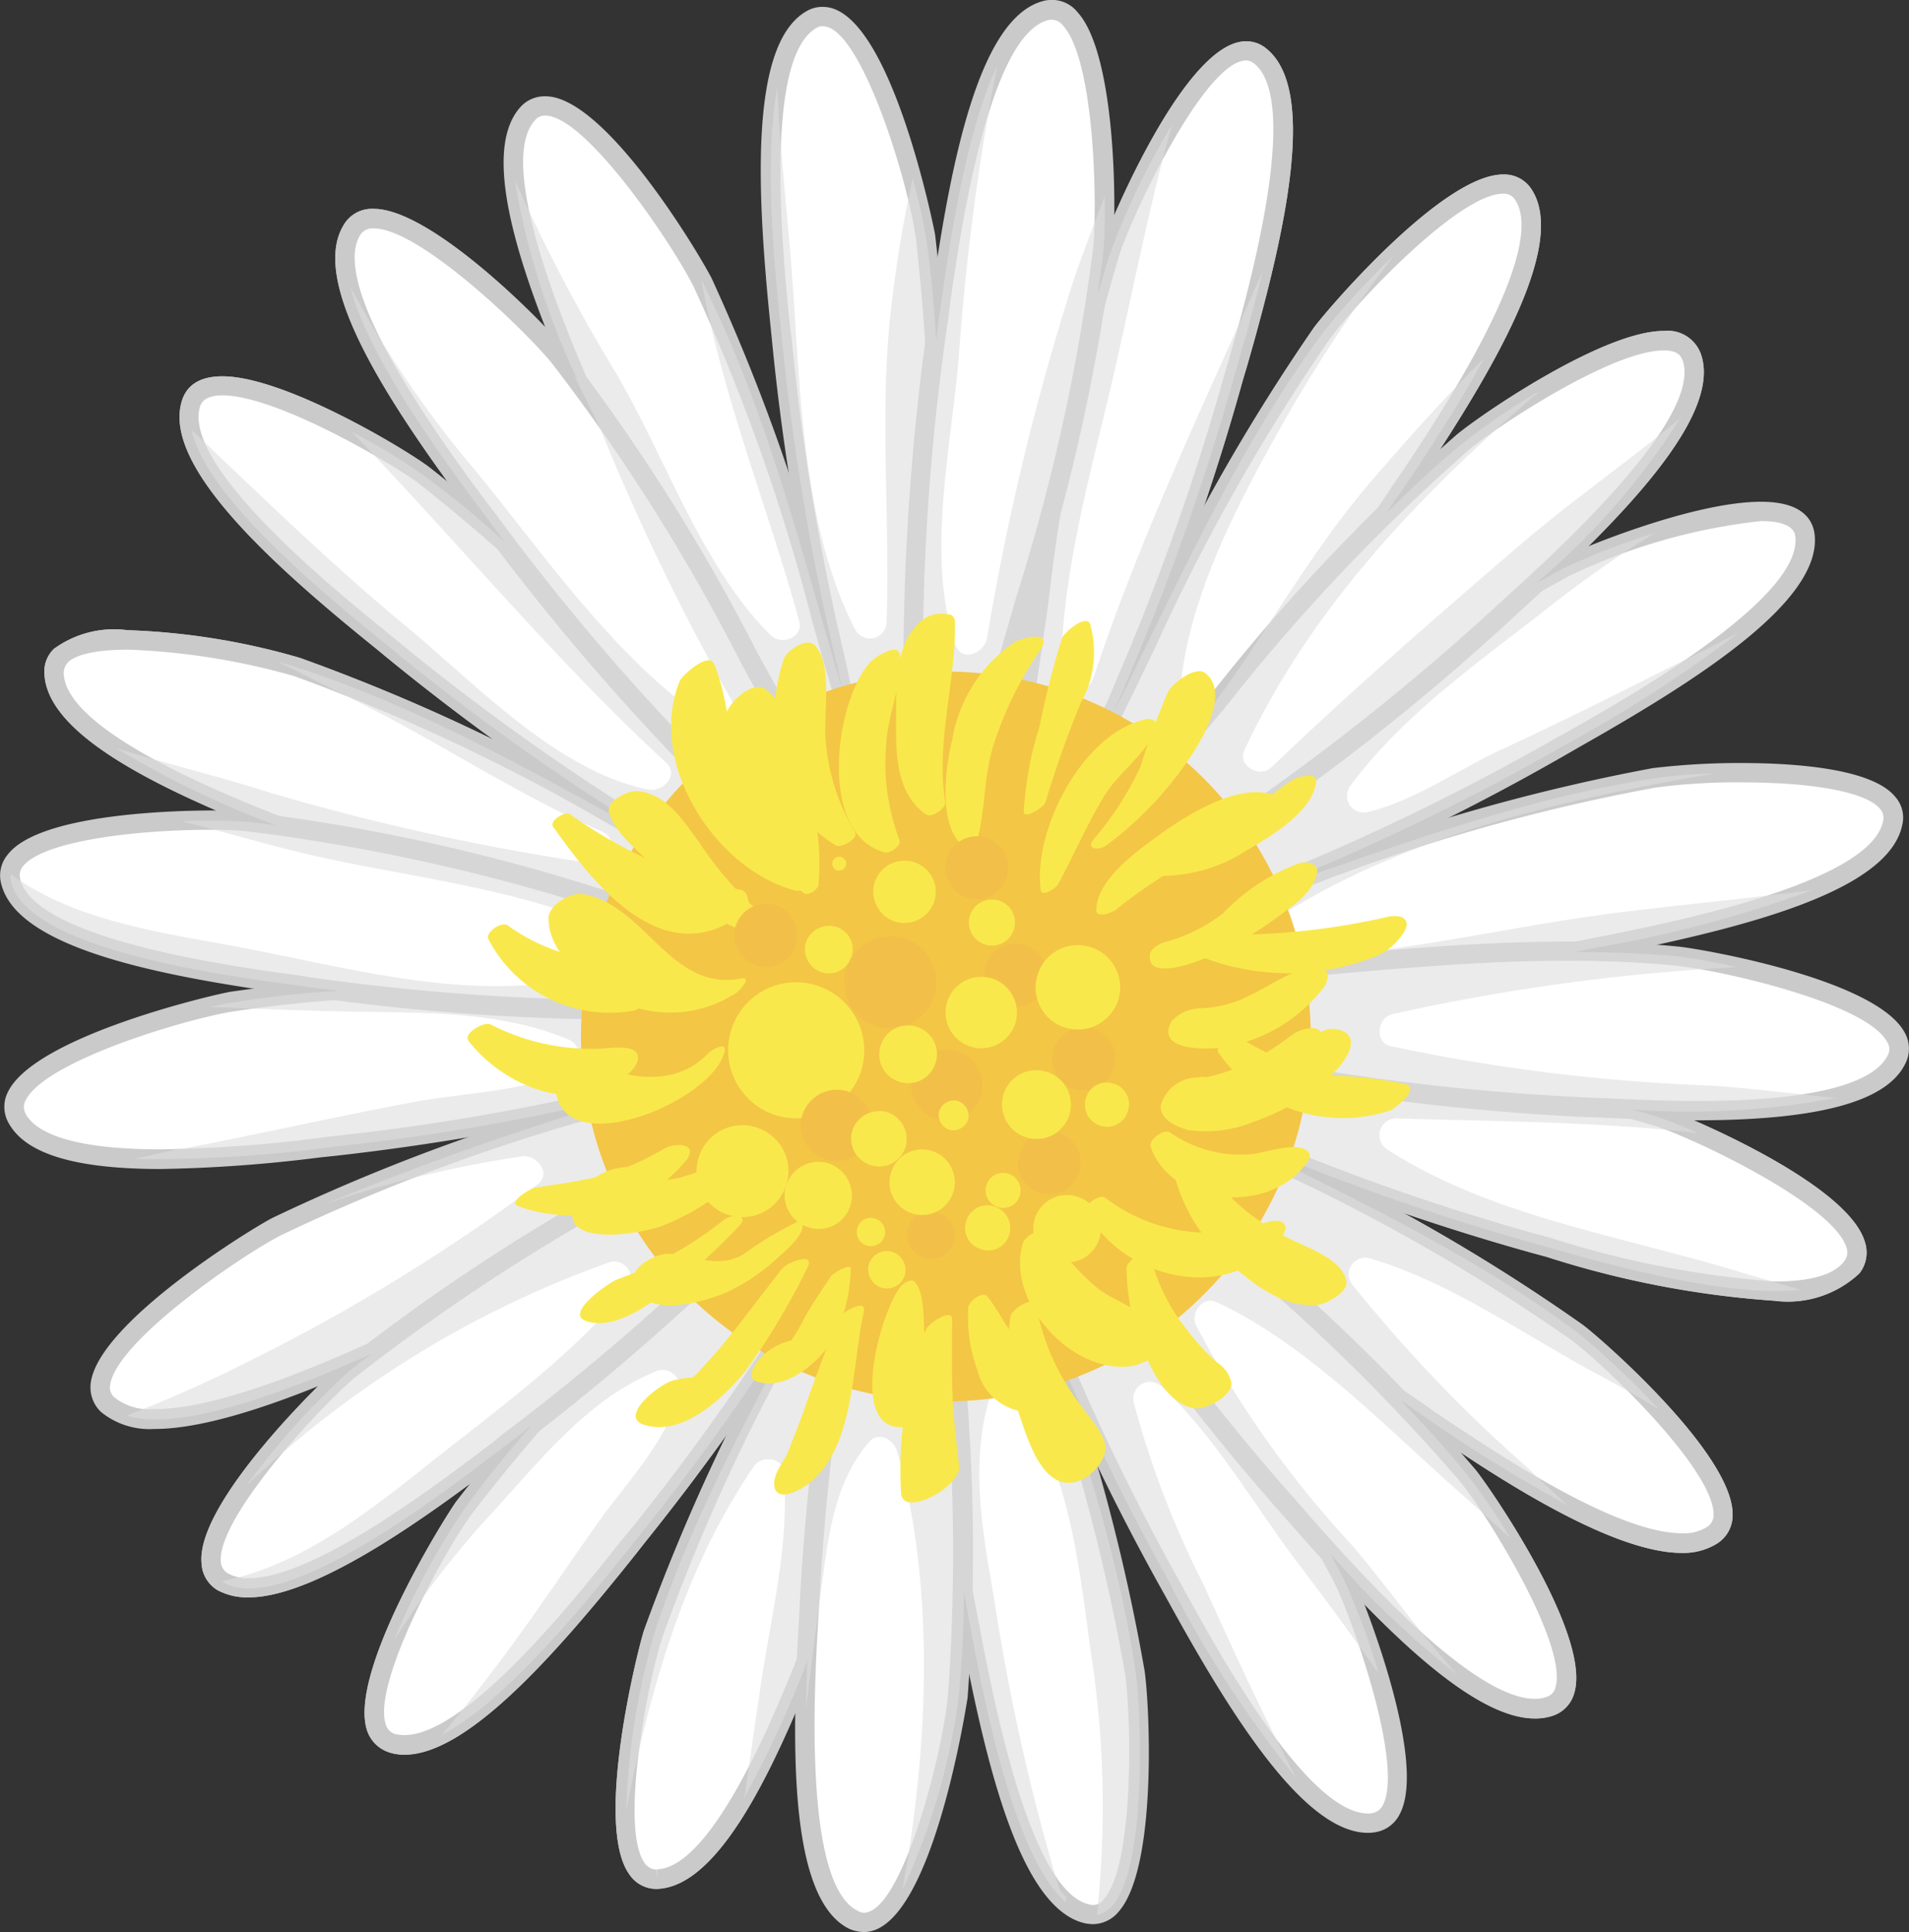 <svg xmlns="http://www.w3.org/2000/svg" width="65.549" height="66.337" viewBox="0 0 65.549 66.337">
  <rect x="0" y="0" width="65.549" height="66.337" fill="#333333" stroke="none"/>
  <g id="Group_18549" data-name="Group 18549" transform="translate(0 0)">
    <g id="Group_18544" data-name="Group 18544">
      <g id="Group_18543" data-name="Group 18543">
        <g id="Group_18491" data-name="Group 18491" transform="translate(21.137 1.416)">
          <g id="Group_18489" data-name="Group 18489" transform="translate(13.071)">
            <path id="Path_128762" data-name="Path 128762" d="M-775.339,299.791c.61-2.147,2.87-9.44.919-11.016-1.665-1.354-4.665,5.228-5.149,6.684-1.844,5.509-2.236,11.309-3.223,16.982a13.689,13.689,0,0,0-.289,1.6.2.2,0,0,0-.013.087v.044a6.623,6.623,0,0,0,.007,1.852.613.613,0,0,0,.844.351c1.34-1.232,2.469-4.421,3.251-6.22A84.158,84.158,0,0,0-775.339,299.791Z" transform="translate(783.49 -288.259)" fill="#fff"/>
            <path id="Path_128763" data-name="Path 128763" d="M-782.916,316.348a.985.985,0,0,1-.947-.7,7.872,7.872,0,0,1-.007-1.892.35.35,0,0,1,0-.109l.012-.074c.07-.469.152-.988.3-1.627.278-1.629.523-3.308.755-4.936a68.5,68.5,0,0,1,2.479-12.081c.3-.89,2.9-7.107,4.979-7.1a1.063,1.063,0,0,1,.7.254c1.756,1.416.657,6.288-.657,10.867l-.15.5a79.732,79.732,0,0,1-3.673,10.4c-.127.32-.275.673-.426,1.045-.772,1.883-1.737,4.23-2.894,5.29A.69.69,0,0,1-782.916,316.348Zm-.278-2.642c0,.022,0,.034,0,.034a7.262,7.262,0,0,0,0,1.8.4.4,0,0,0,.285.144.053.053,0,0,0,.035-.01c1.043-.946,2-3.3,2.711-5.034.15-.377.311-.748.438-1.05a83.066,83.066,0,0,0,3.639-10.329l.149-.5c.625-2.182,2.516-8.835.874-10.165a.476.476,0,0,0-.275-.11c-1.371,0-3.783,4.986-4.349,6.647a68.526,68.526,0,0,0-2.443,11.962c-.233,1.627-.479,3.318-.757,4.969a15.336,15.336,0,0,0-.289,1.583Z" transform="translate(783.923 -287.827)" fill="#cacaca"/>
          </g>
          <g id="Group_18490" data-name="Group 18490" transform="translate(0 35.621)">
            <path id="Path_128764" data-name="Path 128764" d="M-802.968,377.541c.451-1.9,1.455-5.134,1.093-6.924a.621.621,0,0,0-.88-.242,7.284,7.284,0,0,0-1.1,1.484c-.011.011-.034.021-.034.044-.023.034-.035.063-.058.074-.24.456-.482.959-.712,1.467-2.585,5.137-5.73,10.025-7.528,15.548-.484,1.456-2,8.521.139,8.453,2.514-.113,5.048-7.308,5.842-9.4A80.772,80.772,0,0,0-802.968,377.541Z" transform="translate(813.485 -369.952)" fill="#fff"/>
            <path id="Path_128765" data-name="Path 128765" d="M-812.492,397.351a1.114,1.114,0,0,1-.937-.493c-1.218-1.684.26-7.634.5-8.383a69.982,69.982,0,0,1,5.219-11.2c.782-1.443,1.586-2.916,2.344-4.407.24-.564.482-1.05.712-1.472.022-.024.1-.166.138-.194a7.339,7.339,0,0,1,1.1-1.489c.355-.336,1.327-.213,1.44.422.315,1.55-.32,4.017-.817,5.987-.1.394-.2.759-.277,1.086a85.674,85.674,0,0,1-3.239,10.534l-.2.491c-1.669,4.46-3.693,9.025-5.957,9.117Zm8.423-25.648.01.01c-.229.423-.47.891-.711,1.456-.759,1.484-1.575,2.99-2.356,4.424a66.829,66.829,0,0,0-5.161,11.091c-.507,1.518-1.492,6.567-.616,7.786a.519.519,0,0,0,.412.22v.337l.013-.349c2.114-.079,4.555-6.549,5.35-8.672l.183-.491a82.146,82.146,0,0,0,3.228-10.467c.082-.314.184-.7.278-1.085.461-1.806,1.1-4.289.814-5.7a.418.418,0,0,0-.228-.074.175.175,0,0,0-.092.023,7.154,7.154,0,0,0-1.045,1.4A.366.366,0,0,1-804.069,371.7Z" transform="translate(813.905 -369.532)" fill="#cacaca"/>
          </g>
        </g>
        <g id="Group_18494" data-name="Group 18494" transform="translate(1.525 21.642)">
          <g id="Group_18492" data-name="Group 18492" transform="translate(34.412 12.946)">
            <path id="Path_128766" data-name="Path 128766" d="M-762.782,372.447c2.125.594,9.319,2.819,10.891.835,1.353-1.7-5.13-4.671-6.57-5.155-5.435-1.815-11.161-2.156-16.771-3.1a11.793,11.793,0,0,0-1.565-.29.43.43,0,0,1-.1-.024.225.225,0,0,1-.057.011,6.29,6.29,0,0,0-1.806.029.619.619,0,0,0-.357.846c1.2,1.362,4.36,2.474,6.117,3.239A82.211,82.211,0,0,0-762.782,372.447Z" transform="translate(779.525 -364.344)" fill="#fff"/>
            <path id="Path_128767" data-name="Path 128767" d="M-754.968,373.991h0a32.936,32.936,0,0,1-7.836-1.512l-.491-.133a80.052,80.052,0,0,1-10.254-3.629c-.321-.131-.663-.287-1.04-.425-1.862-.765-4.168-1.719-5.2-2.894a.769.769,0,0,1-.1-.8.95.95,0,0,1,.63-.627,8.4,8.4,0,0,1,1.863-.017.142.142,0,0,1,.057-.012l.114.012c.5.07,1.006.168,1.644.313,1.6.261,3.257.494,4.868.7a66.5,66.5,0,0,1,11.938,2.408c.754.254,6.326,2.572,6.915,4.6a1.159,1.159,0,0,1-.186,1.073A3.593,3.593,0,0,1-754.968,373.991Zm-23.3-9.4a6.354,6.354,0,0,0-.869.05.454.454,0,0,0-.149.336c.934,1.042,3.253,2,4.953,2.694.389.155.732.3,1.051.436a78.78,78.78,0,0,0,10.164,3.6l.489.132a33.007,33.007,0,0,0,7.666,1.49h0c1.222,0,2.025-.223,2.379-.68a.485.485,0,0,0,.093-.48c-.431-1.443-5.008-3.649-6.492-4.155a66.5,66.5,0,0,0-11.825-2.374c-1.6-.222-3.279-.443-4.9-.717-.628-.143-1.12-.231-1.553-.289a.206.206,0,0,0-.07-.011h-.057C-777.7,364.6-778,364.593-778.271,364.591Z" transform="translate(779.958 -363.917)" fill="#cacaca"/>
          </g>
          <g id="Group_18493" data-name="Group 18493">
            <path id="Path_128768" data-name="Path 128768" d="M-838.553,345.146c1.874.439,5.083,1.425,6.844,1.047.3-.063.448-.667.23-.9a6.349,6.349,0,0,0-1.448-1.089c-.011-.011-.021-.035-.045-.046a.266.266,0,0,0-.08-.041,13.609,13.609,0,0,0-1.428-.712c-5.056-2.585-9.87-5.718-15.318-7.487-1.429-.473-8.409-1.949-8.356.212.084,2.531,7.187,5.025,9.243,5.825A79.012,79.012,0,0,0-838.553,345.146Z" transform="translate(858.475 -334.654)" fill="#fff"/>
            <path id="Path_128769" data-name="Path 128769" d="M-833.051,346.187h0a22.26,22.26,0,0,1-4.9-.882c-.4-.093-.766-.192-1.1-.267a81.164,81.164,0,0,1-10.393-3.2l-.479-.2c-4.4-1.662-8.893-3.663-8.968-5.944a1.077,1.077,0,0,1,.323-.833,3.5,3.5,0,0,1,2.527-.645,23.925,23.925,0,0,1,5.929.953,65.769,65.769,0,0,1,11.006,5.149c1.416.786,2.888,1.6,4.372,2.349.548.252,1.028.488,1.438.718a1,1,0,0,1,.114.086h.011a7.014,7.014,0,0,1,1.529,1.157.96.96,0,0,1,.146.869.8.8,0,0,1-.561.581A4.414,4.414,0,0,1-833.051,346.187Zm-22.99-11.3c-1.406,0-1.886.276-2.047.439a.545.545,0,0,0-.138.372c.063,2.137,6.446,4.543,8.535,5.331l.491.184a78.718,78.718,0,0,0,10.313,3.176c.319.075.7.162,1.107.272a22.02,22.02,0,0,0,4.73.852,4.724,4.724,0,0,0,.857-.076.429.429,0,0,0,.058-.343,6.95,6.95,0,0,0-1.368-1.039.209.209,0,0,1-.1-.075v.013c-.411-.23-.878-.46-1.427-.712-1.484-.765-2.956-1.58-4.395-2.354a66.165,66.165,0,0,0-10.89-5.134A23.892,23.892,0,0,0-856.041,334.884Z" transform="translate(858.89 -334.221)" fill="#cacaca"/>
          </g>
        </g>
        <g id="Group_18497" data-name="Group 18497" transform="translate(21.137 1.416)">
          <g id="Group_18495" data-name="Group 18495" transform="translate(13.071)">
            <path id="Path_128770" data-name="Path 128770" d="M-775.339,299.791c.61-2.147,2.87-9.44.919-11.016-1.665-1.354-4.665,5.228-5.149,6.684-1.844,5.509-2.236,11.309-3.223,16.982a13.689,13.689,0,0,0-.289,1.6.2.2,0,0,0-.013.087v.044a6.623,6.623,0,0,0,.007,1.852.613.613,0,0,0,.844.351c1.34-1.232,2.469-4.421,3.251-6.22A84.158,84.158,0,0,0-775.339,299.791Z" transform="translate(783.49 -288.259)" fill="#fff"/>
            <path id="Path_128771" data-name="Path 128771" d="M-782.916,316.348a.985.985,0,0,1-.947-.7,7.872,7.872,0,0,1-.007-1.892.35.35,0,0,1,0-.109l.012-.074c.07-.469.152-.988.3-1.627.278-1.629.523-3.308.755-4.936a68.5,68.5,0,0,1,2.479-12.081c.3-.89,2.9-7.107,4.979-7.1a1.063,1.063,0,0,1,.7.254c1.756,1.416.657,6.288-.657,10.867l-.15.5a79.732,79.732,0,0,1-3.673,10.4c-.127.32-.275.673-.426,1.045-.772,1.883-1.737,4.23-2.894,5.29A.69.69,0,0,1-782.916,316.348Zm-.278-2.642c0,.022,0,.034,0,.034a7.262,7.262,0,0,0,0,1.8.4.4,0,0,0,.285.144.053.053,0,0,0,.035-.01c1.043-.946,2-3.3,2.711-5.034.15-.377.311-.748.438-1.05a83.066,83.066,0,0,0,3.639-10.329l.149-.5c.625-2.182,2.516-8.835.874-10.165a.476.476,0,0,0-.275-.11c-1.371,0-3.783,4.986-4.349,6.647a68.526,68.526,0,0,0-2.443,11.962c-.233,1.627-.479,3.318-.757,4.969a15.336,15.336,0,0,0-.289,1.583Z" transform="translate(783.923 -287.827)" fill="#cacaca"/>
          </g>
          <g id="Group_18496" data-name="Group 18496" transform="translate(0 35.621)">
            <path id="Path_128772" data-name="Path 128772" d="M-802.968,377.541c.451-1.9,1.455-5.134,1.093-6.924a.621.621,0,0,0-.88-.242,7.284,7.284,0,0,0-1.1,1.484c-.011.011-.034.021-.034.044-.023.034-.035.063-.058.074-.24.456-.482.959-.712,1.467-2.585,5.137-5.73,10.025-7.528,15.548-.484,1.456-2,8.521.139,8.453,2.514-.113,5.048-7.308,5.842-9.4A80.772,80.772,0,0,0-802.968,377.541Z" transform="translate(813.485 -369.952)" fill="#fff"/>
            <path id="Path_128773" data-name="Path 128773" d="M-812.492,397.351a1.114,1.114,0,0,1-.937-.493c-1.218-1.684.26-7.634.5-8.383a69.982,69.982,0,0,1,5.219-11.2c.782-1.443,1.586-2.916,2.344-4.407.24-.564.482-1.05.712-1.472.022-.024.1-.166.138-.194a7.339,7.339,0,0,1,1.1-1.489c.355-.336,1.327-.213,1.44.422.315,1.55-.32,4.017-.817,5.987-.1.394-.2.759-.277,1.086a85.674,85.674,0,0,1-3.239,10.534l-.2.491c-1.669,4.46-3.693,9.025-5.957,9.117Zm8.423-25.648.01.01c-.229.423-.47.891-.711,1.456-.759,1.484-1.575,2.99-2.356,4.424a66.829,66.829,0,0,0-5.161,11.091c-.507,1.518-1.492,6.567-.616,7.786a.519.519,0,0,0,.412.22v.337l.013-.349c2.114-.079,4.555-6.549,5.35-8.672l.183-.491a82.146,82.146,0,0,0,3.228-10.467c.082-.314.184-.7.278-1.085.461-1.806,1.1-4.289.814-5.7a.418.418,0,0,0-.228-.074.175.175,0,0,0-.092.023,7.154,7.154,0,0,0-1.045,1.4A.366.366,0,0,1-804.069,371.7Z" transform="translate(813.905 -369.532)" fill="#cacaca"/>
          </g>
        </g>
        <g id="Group_18500" data-name="Group 18500" transform="translate(1.525 21.642)">
          <g id="Group_18498" data-name="Group 18498" transform="translate(34.412 12.946)">
            <path id="Path_128774" data-name="Path 128774" d="M-762.782,372.447c2.125.594,9.319,2.819,10.891.835,1.353-1.7-5.13-4.671-6.57-5.155-5.435-1.815-11.161-2.156-16.771-3.1a11.793,11.793,0,0,0-1.565-.29.43.43,0,0,1-.1-.024.225.225,0,0,1-.057.011,6.29,6.29,0,0,0-1.806.029.619.619,0,0,0-.357.846c1.2,1.362,4.36,2.474,6.117,3.239A82.211,82.211,0,0,0-762.782,372.447Z" transform="translate(779.525 -364.344)" fill="#fff"/>
            <path id="Path_128775" data-name="Path 128775" d="M-754.968,373.991h0a32.936,32.936,0,0,1-7.836-1.512l-.491-.133a80.052,80.052,0,0,1-10.254-3.629c-.321-.131-.663-.287-1.04-.425-1.862-.765-4.168-1.719-5.2-2.894a.769.769,0,0,1-.1-.8.95.95,0,0,1,.63-.627,8.4,8.4,0,0,1,1.863-.017.142.142,0,0,1,.057-.012l.114.012c.5.07,1.006.168,1.644.313,1.6.261,3.257.494,4.868.7a66.5,66.5,0,0,1,11.938,2.408c.754.254,6.326,2.572,6.915,4.6a1.159,1.159,0,0,1-.186,1.073A3.593,3.593,0,0,1-754.968,373.991Zm-23.3-9.4a6.354,6.354,0,0,0-.869.05.454.454,0,0,0-.149.336c.934,1.042,3.253,2,4.953,2.694.389.155.732.3,1.051.436a78.78,78.78,0,0,0,10.164,3.6l.489.132a33.007,33.007,0,0,0,7.666,1.49h0c1.222,0,2.025-.223,2.379-.68a.485.485,0,0,0,.093-.48c-.431-1.443-5.008-3.649-6.492-4.155a66.5,66.5,0,0,0-11.825-2.374c-1.6-.222-3.279-.443-4.9-.717-.628-.143-1.12-.231-1.553-.289a.206.206,0,0,0-.07-.011h-.057C-777.7,364.6-778,364.593-778.271,364.591Z" transform="translate(779.958 -363.917)" fill="#cacaca"/>
          </g>
          <g id="Group_18499" data-name="Group 18499">
            <path id="Path_128776" data-name="Path 128776" d="M-838.553,345.146c1.874.439,5.083,1.425,6.844,1.047.3-.063.448-.667.23-.9a6.349,6.349,0,0,0-1.448-1.089c-.011-.011-.021-.035-.045-.046a.266.266,0,0,0-.08-.041,13.609,13.609,0,0,0-1.428-.712c-5.056-2.585-9.87-5.718-15.318-7.487-1.429-.473-8.409-1.949-8.356.212.084,2.531,7.187,5.025,9.243,5.825A79.012,79.012,0,0,0-838.553,345.146Z" transform="translate(858.475 -334.654)" fill="#fff"/>
            <path id="Path_128777" data-name="Path 128777" d="M-833.051,346.187h0a22.26,22.26,0,0,1-4.9-.882c-.4-.093-.766-.192-1.1-.267a81.164,81.164,0,0,1-10.393-3.2l-.479-.2c-4.4-1.662-8.893-3.663-8.968-5.944a1.077,1.077,0,0,1,.323-.833,3.5,3.5,0,0,1,2.527-.645,23.925,23.925,0,0,1,5.929.953,65.769,65.769,0,0,1,11.006,5.149c1.416.786,2.888,1.6,4.372,2.349.548.252,1.028.488,1.438.718a1,1,0,0,1,.114.086h.011a7.014,7.014,0,0,1,1.529,1.157.96.96,0,0,1,.146.869.8.8,0,0,1-.561.581A4.414,4.414,0,0,1-833.051,346.187Zm-22.99-11.3c-1.406,0-1.886.276-2.047.439a.545.545,0,0,0-.138.372c.063,2.137,6.446,4.543,8.535,5.331l.491.184a78.718,78.718,0,0,0,10.313,3.176c.319.075.7.162,1.107.272a22.02,22.02,0,0,0,4.73.852,4.724,4.724,0,0,0,.857-.076.429.429,0,0,0,.058-.343,6.95,6.95,0,0,0-1.368-1.039.209.209,0,0,1-.1-.075v.013c-.411-.23-.878-.46-1.427-.712-1.484-.765-2.956-1.58-4.395-2.354a66.165,66.165,0,0,0-10.89-5.134A23.892,23.892,0,0,0-856.041,334.884Z" transform="translate(858.89 -334.221)" fill="#cacaca"/>
          </g>
        </g>
        <g id="Group_18503" data-name="Group 18503" transform="translate(3.105 17.229)">
          <g id="Group_18501" data-name="Group 18501" transform="translate(33.331)">
            <path id="Path_128778" data-name="Path 128778" d="M-761.172,332.911c1.923-1.1,8.607-4.692,8.34-7.212-.234-2.162-6.94.4-8.29,1.086-5.151,2.616-9.481,6.468-14.13,9.81-.47.307-.916.61-1.329.934-.01.011-.046.034-.067.052a.132.132,0,0,0-.024.034,7.078,7.078,0,0,0-1.307,1.334c-.173.256.055.823.364.836,1.794.089,4.827-1.376,6.624-2.11A78.981,78.981,0,0,0-761.172,332.911Z" transform="translate(778.376 -324.522)" fill="#fff"/>
            <path id="Path_128779" data-name="Path 128779" d="M-777.893,339.71h0c-.067,0-.113-.011-.171-.011a.783.783,0,0,1-.639-.484.9.9,0,0,1,.014-.885,7.314,7.314,0,0,1,1.328-1.367.278.278,0,0,1,.093-.075l.067-.068c.356-.268.767-.571,1.328-.929,1.329-.962,2.681-1.993,3.975-2.972a67.838,67.838,0,0,1,10.19-6.849c.824-.42,4.647-1.976,6.933-1.971,1.417,0,1.78.621,1.836,1.137.234,2.269-3.956,4.95-8.066,7.276l-.446.257a79.441,79.441,0,0,1-9.855,4.8c-.3.119-.651.266-1.017.431C-774.119,338.766-776.327,339.713-777.893,339.71Zm.808-2.552.261.206a.731.731,0,0,1-.092.091,7.124,7.124,0,0,0-1.215,1.254.358.358,0,0,0,.126.325h.113c1.418,0,3.672-.956,5.308-1.649.378-.169.721-.312,1.041-.443a81.01,81.01,0,0,0,9.763-4.753l.446-.245c1.97-1.115,7.956-4.51,7.732-6.636-.011-.131-.067-.543-1.175-.546a20.246,20.246,0,0,0-6.622,1.9,66.863,66.863,0,0,0-10.089,6.773c-1.306,1-2.656,2.034-4.009,3.007a15.159,15.159,0,0,0-1.3.917Z" transform="translate(778.813 -324.1)" fill="#cacaca"/>
          </g>
          <g id="Group_18502" data-name="Group 18502" transform="translate(0 18.028)">
            <path id="Path_128780" data-name="Path 128780" d="M-833.961,371.176c1.649-1.031,4.613-2.628,5.611-4.158a.609.609,0,0,0-.443-.8,6.342,6.342,0,0,0-1.808.27s-.045-.011-.056,0c-.034.013-.068.023-.091.028a10.756,10.756,0,0,0-1.512.534c-5.432,1.809-11.048,3.051-16.176,5.689-1.351.689-7.361,4.661-5.8,6.118,1.825,1.719,8.646-1.607,10.66-2.509A80.436,80.436,0,0,0-833.961,371.176Z" transform="translate(854.829 -365.886)" fill="#fff"/>
            <path id="Path_128781" data-name="Path 128781" d="M-853.072,379.259h0a2.638,2.638,0,0,1-1.827-.581,1.168,1.168,0,0,1-.352-1.024c.3-2.075,5.535-5.284,6.234-5.642a67.258,67.258,0,0,1,11.476-4.245c1.556-.464,3.167-.946,4.724-1.473.572-.217,1.087-.392,1.543-.533l.069-.028a.453.453,0,0,1,.126-.024,6.977,6.977,0,0,1,1.772-.258.917.917,0,0,1,.788.5.77.77,0,0,1,.02.812c-.871,1.324-3.024,2.632-4.752,3.656-.343.217-.675.426-.972.6a80.607,80.607,0,0,1-9.638,5.2l-.492.215C-846.346,377.351-850.489,379.266-853.072,379.259Zm22.035-12.863h-.021a16.042,16.042,0,0,0-1.522.527c-1.589.527-3.2,1.021-4.77,1.484a66.241,66.241,0,0,0-11.372,4.2c-1.419.733-5.655,3.643-5.866,5.141a.45.45,0,0,0,.148.428,1.933,1.933,0,0,0,1.371.4c2.435.007,6.485-1.852,8.43-2.761l.493-.222a79.559,79.559,0,0,0,9.58-5.147c.286-.183.618-.375.974-.58,1.579-.968,3.743-2.282,4.535-3.473a.488.488,0,0,0-.182-.275,5.9,5.9,0,0,0-1.715.257C-830.979,366.384-831.012,366.4-831.037,366.4Z" transform="translate(855.265 -365.452)" fill="#cacaca"/>
          </g>
        </g>
        <g id="Group_18506" data-name="Group 18506" transform="translate(17.29 3.307)">
          <g id="Group_18504" data-name="Group 18504" transform="translate(15.774 33.575)">
            <path id="Path_128782" data-name="Path 128782" d="M-779.093,386.938c1.069,1.923,4.559,8.666,7.053,8.368,2.138-.245-.337-7-1.006-8.364-2.536-5.183-6.319-9.526-9.587-14.215-.285-.458-.592-.928-.9-1.327a.343.343,0,0,0-.057-.075c0-.012-.023-.012-.034-.035a8.141,8.141,0,0,0-1.3-1.3.619.619,0,0,0-.835.37c-.12,1.834,1.324,4.878,2.027,6.68A78.861,78.861,0,0,0-779.093,386.938Z" transform="translate(786.107 -369.606)" fill="#fff"/>
            <path id="Path_128783" data-name="Path 128783" d="M-772.644,395.227h0c-2.205-.005-4.743-4.092-6.938-8.1l-.252-.452a80.247,80.247,0,0,1-4.648-9.929c-.125-.314-.272-.65-.421-1.035-.772-1.877-1.726-4.205-1.641-5.777a.957.957,0,0,1,1.383-.642,8.263,8.263,0,0,1,1.358,1.352.371.371,0,0,1,.067.086,14.052,14.052,0,0,1,.947,1.385c.943,1.357,1.947,2.709,2.936,4.014a68.98,68.98,0,0,1,6.672,10.236c.33.692,2.625,6.4,1.624,8.234a1.137,1.137,0,0,1-.893.615A1.1,1.1,0,0,1-772.644,395.227Zm-12.916-25.391a.467.467,0,0,0-.321.141c-.072,1.412.894,3.763,1.6,5.481.148.377.307.725.42,1.039a82.146,82.146,0,0,0,4.615,9.855l.25.451c1.16,2.113,4.243,7.755,6.358,7.76h0a.575.575,0,0,0,.126-.01.5.5,0,0,0,.378-.268c.723-1.324-.955-6.18-1.649-7.627a65.334,65.334,0,0,0-6.615-10.116c-.978-1.329-1.982-2.686-2.937-4.049a15.077,15.077,0,0,0-.9-1.318l-.045-.051c-.023-.01-.034-.034-.046-.045a7.157,7.157,0,0,0-1.23-1.243Z" transform="translate(786.548 -369.178)" fill="#cacaca"/>
          </g>
          <g id="Group_18505" data-name="Group 18505">
            <path id="Path_128784" data-name="Path 128784" d="M-814.03,313.628c1.024,1.666,2.56,4.641,4.065,5.635.263.171.8-.152.8-.456a7.519,7.519,0,0,0-.247-1.822c0-.024,0-.047,0-.052-.013-.046-.024-.069-.035-.1a14.053,14.053,0,0,0-.511-1.528c-1.734-5.456-2.931-11.141-5.5-16.3-.682-1.362-4.529-7.4-6-5.8-1.719,1.852,1.51,8.724,2.395,10.755A84.809,84.809,0,0,0-814.03,313.628Z" transform="translate(822.289 -292.597)" fill="#fff"/>
            <path id="Path_128785" data-name="Path 128785" d="M-810.223,319.214h0a.754.754,0,0,1-.366-.092c-1.3-.873-2.553-3.036-3.577-4.765-.2-.367-.4-.693-.58-.991a82.112,82.112,0,0,1-5.05-9.716l-.2-.47c-1.933-4.325-3.679-8.977-2.143-10.658a1.121,1.121,0,0,1,.847-.358c2.068,0,5.312,5.466,5.709,6.25a68.605,68.605,0,0,1,4.1,11.572c.442,1.579.917,3.208,1.426,4.776.217.606.386,1.092.512,1.55a1.148,1.148,0,0,0,.021.166,6.567,6.567,0,0,1,.248,1.9A.955.955,0,0,1-810.223,319.214ZM-821.3,292.827a.423.423,0,0,0-.343.153c-1.455,1.58,1.328,7.862,2.247,9.928l.205.469a80.646,80.646,0,0,0,5.015,9.638c.17.3.376.64.581.995.932,1.592,2.206,3.767,3.383,4.543h-.012a.394.394,0,0,0,.276-.19,6.255,6.255,0,0,0-.235-1.737.149.149,0,0,1-.012-.074v-.035c-.126-.452-.295-.932-.511-1.532-.521-1.607-.985-3.226-1.427-4.812a67.352,67.352,0,0,0-4.062-11.457C-816.92,297.251-819.9,292.83-821.3,292.827Z" transform="translate(822.729 -292.165)" fill="#cacaca"/>
          </g>
        </g>
        <g id="Group_18509" data-name="Group 18509" transform="translate(12.518 5.988)">
          <g id="Group_18507" data-name="Group 18507" transform="translate(22.882)">
            <path id="Path_128786" data-name="Path 128786" d="M-768.093,309.67c1.227-1.866,5.61-8.107,4.244-10.208-1.172-1.816-6.022,3.522-6.939,4.749-3.43,4.681-5.581,10.082-8.269,15.179a12.335,12.335,0,0,0-.76,1.431.725.725,0,0,1-.046.088v.045a7.488,7.488,0,0,0-.576,1.753c-.046.32.421.721.707.6,1.638-.744,3.7-3.441,4.984-4.917A80.4,80.4,0,0,0-768.093,309.67Z" transform="translate(780.766 -298.752)" fill="#fff"/>
            <path id="Path_128787" data-name="Path 128787" d="M-780.267,323.232h0a.93.93,0,0,1-.7-.362.811.811,0,0,1-.216-.64,7.152,7.152,0,0,1,.565-1.8.178.178,0,0,1,.046-.126l.046-.08c.23-.5.517-1.028.758-1.439.78-1.467,1.516-3,2.241-4.491a69.009,69.009,0,0,1,6.051-10.713c.46-.627,4.427-5.267,6.5-5.262a1.112,1.112,0,0,1,.981.516c1.229,1.9-1.308,6.2-3.947,10.139l-.3.446a81.419,81.419,0,0,1-6.676,8.754c-.218.263-.47.554-.734.878-1.307,1.539-2.935,3.479-4.376,4.114A.454.454,0,0,1-780.267,323.232Zm-.016-2.759.32.046a.475.475,0,0,1-.023.126,6.4,6.4,0,0,0-.529,1.685c0,.074.158.218.249.229,1.282-.6,2.9-2.524,4.1-3.932.263-.325.515-.627.743-.89a82.483,82.483,0,0,0,6.619-8.687l.3-.434c1.262-1.888,5.1-7.633,3.946-9.418a.446.446,0,0,0-.423-.219c-1.508,0-5.016,3.714-5.957,5a68.675,68.675,0,0,0-5.993,10.6c-.715,1.489-1.462,3.036-2.242,4.526-.241.41-.528.919-.77,1.409Z" transform="translate(781.188 -298.316)" fill="#cacaca"/>
          </g>
          <g id="Group_18508" data-name="Group 18508" transform="translate(0 30.636)">
            <path id="Path_128788" data-name="Path 128788" d="M-817.566,376.138c1.011-1.666,2.95-4.455,3.173-6.266a.621.621,0,0,0-.765-.494,6.221,6.221,0,0,0-1.5,1.065c-.023.011-.034.011-.046.028s-.057.035-.078.056c-.367.36-.745.759-1.123,1.158-4.035,4.092-8.5,7.773-11.921,12.478-.9,1.226-4.511,7.491-2.457,8.08,2.41.681,7.022-5.389,8.42-7.111A81.593,81.593,0,0,0-817.566,376.138Z" transform="translate(833.241 -369.015)" fill="#fff"/>
            <path id="Path_128789" data-name="Path 128789" d="M-832.306,392.212h0a1.651,1.651,0,0,1-.491-.071,1.181,1.181,0,0,1-.786-.75c-.67-1.968,2.6-7.224,3.05-7.861a67.083,67.083,0,0,1,8.38-9c1.18-1.14,2.417-2.32,3.586-3.512.3-.324.711-.769,1.135-1.157.023-.022.068-.051.115-.1h0a7.348,7.348,0,0,1,1.569-1.116,1,1,0,0,1,1.062.288.773.773,0,0,1,.193.555c-.186,1.56-1.53,3.717-2.622,5.439-.218.337-.412.663-.6.96a83.754,83.754,0,0,1-6.322,9.024l-.322.41C-827.073,388.728-830.135,392.216-832.306,392.212Zm15.363-21.918v.013c-.446.42-.837.843-1.145,1.18-1.181,1.2-2.42,2.383-3.612,3.522a67,67,0,0,0-8.274,8.911c-.965,1.311-3.446,5.842-2.969,7.256a.481.481,0,0,0,.318.326,1.545,1.545,0,0,0,.321.035c2.149.006,5.979-4.813,7.413-6.639l.343-.409a81.5,81.5,0,0,0,6.266-8.95c.173-.3.379-.621.6-.976,1-1.575,2.365-3.732,2.529-5.153a.457.457,0,0,0-.287-.162,6.492,6.492,0,0,0-1.43,1.013A.068.068,0,0,1-816.943,370.294Z" transform="translate(833.673 -368.587)" fill="#cacaca"/>
          </g>
        </g>
        <g id="Group_18512" data-name="Group 18512" transform="translate(6.164 12.924)">
          <g id="Group_18510" data-name="Group 18510" transform="translate(28.823 22.878)">
            <path id="Path_128790" data-name="Path 128790" d="M-767.969,379.831c1.837,1.234,7.963,5.609,10.071,4.2,1.8-1.189-3.437-6.056-4.646-6.973-4.6-3.43-9.917-5.565-14.94-8.235a15.1,15.1,0,0,0-1.4-.753c-.023-.022-.07-.034-.082-.046s-.034,0-.055-.011a7.851,7.851,0,0,0-1.736-.558c-.3-.041-.71.432-.585.718.727,1.666,3.363,3.724,4.81,5.008A79.785,79.785,0,0,0-767.969,379.831Z" transform="translate(781.703 -367.126)" fill="#fff"/>
            <path id="Path_128791" data-name="Path 128791" d="M-759.385,384.217c-2.537-.007-6.747-2.865-8.767-4.248l-.433-.286a79.413,79.413,0,0,1-8.6-6.676c-.262-.228-.548-.47-.845-.733-1.528-1.319-3.432-2.952-4.056-4.395a.779.779,0,0,1,.1-.732.984.984,0,0,1,.744-.449h.092a7.565,7.565,0,0,1,1.8.565.458.458,0,0,1,.126.068h0l.068.022c.469.226.969.5,1.4.754,1.439.775,2.958,1.517,4.407,2.223a65.247,65.247,0,0,1,10.557,6.046c.627.459,5.212,4.465,5.161,6.552a1.147,1.147,0,0,1-.528.964A2.2,2.2,0,0,1-759.385,384.217Zm-21.855-16.862c-.068.013-.229.2-.216.274.543,1.282,2.46,2.929,3.863,4.138.3.262.593.509.844.739a78.225,78.225,0,0,0,8.532,6.612l.434.31c1.825,1.216,6.069,4.107,8.4,4.114a1.485,1.485,0,0,0,.869-.214.487.487,0,0,0,.23-.412c.026-1.52-3.633-5.061-4.9-6.02a65.993,65.993,0,0,0-10.454-5.965c-1.461-.712-2.968-1.454-4.428-2.229-.458-.27-.924-.534-1.392-.752a.259.259,0,0,1-.069-.046.216.216,0,0,1-.057-.005A6.837,6.837,0,0,0-781.24,367.355Z" transform="translate(782.137 -366.699)" fill="#cacaca"/>
          </g>
          <g id="Group_18511" data-name="Group 18511">
            <path id="Path_128792" data-name="Path 128792" d="M-831.619,330.345c1.643,1,4.37,2.943,6.153,3.143.307.046.639-.484.5-.764A6.421,6.421,0,0,0-826,331.217a.513.513,0,0,1-.024-.061c-.022-.013-.045-.036-.079-.058a12.993,12.993,0,0,0-1.116-1.128c-4.026-4.051-7.614-8.547-12.235-11.942-1.208-.906-7.371-4.507-7.97-2.423-.7,2.438,5.26,7.049,6.962,8.454A80.95,80.95,0,0,0-831.619,330.345Z" transform="translate(847.815 -314.642)" fill="#fff"/>
            <path id="Path_128793" data-name="Path 128793" d="M-825.879,333.407h-.047c-1.565-.164-3.675-1.53-5.376-2.6-.331-.219-.65-.414-.924-.6A81.411,81.411,0,0,1-841.1,323.9l-.411-.339c-3.662-2.953-7.3-6.278-6.665-8.47.115-.4.436-.873,1.408-.87,2.115.005,6.224,2.468,7.08,3.111a65.014,65.014,0,0,1,8.836,8.373c1.117,1.2,2.268,2.441,3.43,3.6.479.446.844.807,1.141,1.145a.648.648,0,0,1,.113.126,7.2,7.2,0,0,1,1.083,1.569.9.9,0,0,1-.117.834A.812.812,0,0,1-825.879,333.407Zm-20.892-18.532c-.652,0-.742.289-.778.4-.589,2.073,4.715,6.35,6.462,7.767l.409.337a79.336,79.336,0,0,0,8.8,6.27c.286.171.6.367.947.586,1.54.991,3.651,2.335,5.056,2.511a.423.423,0,0,0,.184-.315,6.956,6.956,0,0,0-.99-1.426.132.132,0,0,1-.046-.051l-.022-.023c-.309-.349-.662-.693-1.13-1.14-1.2-1.187-2.346-2.429-3.441-3.627a67.589,67.589,0,0,0-8.757-8.3C-841.061,317.149-844.93,314.881-846.771,314.875Z" transform="translate(848.249 -314.224)" fill="#cacaca"/>
          </g>
        </g>
        <g id="Group_18515" data-name="Group 18515" transform="translate(12.518 5.988)">
          <g id="Group_18513" data-name="Group 18513" transform="translate(22.882)">
            <path id="Path_128794" data-name="Path 128794" d="M-768.093,309.67c1.227-1.866,5.61-8.107,4.244-10.208-1.172-1.816-6.022,3.522-6.939,4.749-3.43,4.681-5.581,10.082-8.269,15.179a12.335,12.335,0,0,0-.76,1.431.725.725,0,0,1-.046.088v.045a7.488,7.488,0,0,0-.576,1.753c-.046.32.421.721.707.6,1.638-.744,3.7-3.441,4.984-4.917A80.4,80.4,0,0,0-768.093,309.67Z" transform="translate(780.766 -298.752)" fill="#fff"/>
            <path id="Path_128795" data-name="Path 128795" d="M-780.267,323.232h0a.93.93,0,0,1-.7-.362.811.811,0,0,1-.216-.64,7.152,7.152,0,0,1,.565-1.8.178.178,0,0,1,.046-.126l.046-.08c.23-.5.517-1.028.758-1.439.78-1.467,1.516-3,2.241-4.491a69.009,69.009,0,0,1,6.051-10.713c.46-.627,4.427-5.267,6.5-5.262a1.112,1.112,0,0,1,.981.516c1.229,1.9-1.308,6.2-3.947,10.139l-.3.446a81.419,81.419,0,0,1-6.676,8.754c-.218.263-.47.554-.734.878-1.307,1.539-2.935,3.479-4.376,4.114A.454.454,0,0,1-780.267,323.232Zm-.016-2.759.32.046a.475.475,0,0,1-.023.126,6.4,6.4,0,0,0-.529,1.685c0,.074.158.218.249.229,1.282-.6,2.9-2.524,4.1-3.932.263-.325.515-.627.743-.89a82.483,82.483,0,0,0,6.619-8.687l.3-.434c1.262-1.888,5.1-7.633,3.946-9.418a.446.446,0,0,0-.423-.219c-1.508,0-5.016,3.714-5.957,5a68.675,68.675,0,0,0-5.993,10.6c-.715,1.489-1.462,3.036-2.242,4.526-.241.41-.528.919-.77,1.409Z" transform="translate(781.188 -298.316)" fill="#cacaca"/>
          </g>
          <g id="Group_18514" data-name="Group 18514" transform="translate(0 30.636)">
            <path id="Path_128796" data-name="Path 128796" d="M-817.566,376.138c1.011-1.666,2.95-4.455,3.173-6.266a.621.621,0,0,0-.765-.494,6.221,6.221,0,0,0-1.5,1.065c-.023.011-.034.011-.046.028s-.057.035-.078.056c-.367.36-.745.759-1.123,1.158-4.035,4.092-8.5,7.773-11.921,12.478-.9,1.226-4.511,7.491-2.457,8.08,2.41.681,7.022-5.389,8.42-7.111A81.593,81.593,0,0,0-817.566,376.138Z" transform="translate(833.241 -369.015)" fill="#fff"/>
            <path id="Path_128797" data-name="Path 128797" d="M-832.306,392.212h0a1.651,1.651,0,0,1-.491-.071,1.181,1.181,0,0,1-.786-.75c-.67-1.968,2.6-7.224,3.05-7.861a67.083,67.083,0,0,1,8.38-9c1.18-1.14,2.417-2.32,3.586-3.512.3-.324.711-.769,1.135-1.157.023-.022.068-.051.115-.1h0a7.348,7.348,0,0,1,1.569-1.116,1,1,0,0,1,1.062.288.773.773,0,0,1,.193.555c-.186,1.56-1.53,3.717-2.622,5.439-.218.337-.412.663-.6.96a83.754,83.754,0,0,1-6.322,9.024l-.322.41C-827.073,388.728-830.135,392.216-832.306,392.212Zm15.363-21.918v.013c-.446.42-.837.843-1.145,1.18-1.181,1.2-2.42,2.383-3.612,3.522a67,67,0,0,0-8.274,8.911c-.965,1.311-3.446,5.842-2.969,7.256a.481.481,0,0,0,.318.326,1.545,1.545,0,0,0,.321.035c2.149.006,5.979-4.813,7.413-6.639l.343-.409a81.5,81.5,0,0,0,6.266-8.95c.173-.3.379-.621.6-.976,1-1.575,2.365-3.732,2.529-5.153a.457.457,0,0,0-.287-.162,6.492,6.492,0,0,0-1.43,1.013A.068.068,0,0,1-816.943,370.294Z" transform="translate(833.673 -368.587)" fill="#cacaca"/>
          </g>
        </g>
        <g id="Group_18518" data-name="Group 18518" transform="translate(6.164 12.924)">
          <g id="Group_18516" data-name="Group 18516" transform="translate(28.823 22.878)">
            <path id="Path_128798" data-name="Path 128798" d="M-767.969,379.831c1.837,1.234,7.963,5.609,10.071,4.2,1.8-1.189-3.437-6.056-4.646-6.973-4.6-3.43-9.917-5.565-14.94-8.235a15.1,15.1,0,0,0-1.4-.753c-.023-.022-.07-.034-.082-.046s-.034,0-.055-.011a7.851,7.851,0,0,0-1.736-.558c-.3-.041-.71.432-.585.718.727,1.666,3.363,3.724,4.81,5.008A79.785,79.785,0,0,0-767.969,379.831Z" transform="translate(781.703 -367.126)" fill="#fff"/>
            <path id="Path_128799" data-name="Path 128799" d="M-759.385,384.217c-2.537-.007-6.747-2.865-8.767-4.248l-.433-.286a79.413,79.413,0,0,1-8.6-6.676c-.262-.228-.548-.47-.845-.733-1.528-1.319-3.432-2.952-4.056-4.395a.779.779,0,0,1,.1-.732.984.984,0,0,1,.744-.449h.092a7.565,7.565,0,0,1,1.8.565.458.458,0,0,1,.126.068h0l.068.022c.469.226.969.5,1.4.754,1.439.775,2.958,1.517,4.407,2.223a65.247,65.247,0,0,1,10.557,6.046c.627.459,5.212,4.465,5.161,6.552a1.147,1.147,0,0,1-.528.964A2.2,2.2,0,0,1-759.385,384.217Zm-21.855-16.862c-.068.013-.229.2-.216.274.543,1.282,2.46,2.929,3.863,4.138.3.262.593.509.844.739a78.225,78.225,0,0,0,8.532,6.612l.434.31c1.825,1.216,6.069,4.107,8.4,4.114a1.485,1.485,0,0,0,.869-.214.487.487,0,0,0,.23-.412c.026-1.52-3.633-5.061-4.9-6.02a65.993,65.993,0,0,0-10.454-5.965c-1.461-.712-2.968-1.454-4.428-2.229-.458-.27-.924-.534-1.392-.752a.259.259,0,0,1-.069-.046.216.216,0,0,1-.057-.005A6.837,6.837,0,0,0-781.24,367.355Z" transform="translate(782.137 -366.699)" fill="#cacaca"/>
          </g>
          <g id="Group_18517" data-name="Group 18517">
            <path id="Path_128800" data-name="Path 128800" d="M-831.619,330.345c1.643,1,4.37,2.943,6.153,3.143.307.046.639-.484.5-.764A6.421,6.421,0,0,0-826,331.217a.513.513,0,0,1-.024-.061c-.022-.013-.045-.036-.079-.058a12.993,12.993,0,0,0-1.116-1.128c-4.026-4.051-7.614-8.547-12.235-11.942-1.208-.906-7.371-4.507-7.97-2.423-.7,2.438,5.26,7.049,6.962,8.454A80.95,80.95,0,0,0-831.619,330.345Z" transform="translate(847.815 -314.642)" fill="#fff"/>
            <path id="Path_128801" data-name="Path 128801" d="M-825.879,333.407h-.047c-1.565-.164-3.675-1.53-5.376-2.6-.331-.219-.65-.414-.924-.6A81.411,81.411,0,0,1-841.1,323.9l-.411-.339c-3.662-2.953-7.3-6.278-6.665-8.47.115-.4.436-.873,1.408-.87,2.115.005,6.224,2.468,7.08,3.111a65.014,65.014,0,0,1,8.836,8.373c1.117,1.2,2.268,2.441,3.43,3.6.479.446.844.807,1.141,1.145a.648.648,0,0,1,.113.126,7.2,7.2,0,0,1,1.083,1.569.9.9,0,0,1-.117.834A.812.812,0,0,1-825.879,333.407Zm-20.892-18.532c-.652,0-.742.289-.778.4-.589,2.073,4.715,6.35,6.462,7.767l.409.337a79.336,79.336,0,0,0,8.8,6.27c.286.171.6.367.947.586,1.54.991,3.651,2.335,5.056,2.511a.423.423,0,0,0,.184-.315,6.956,6.956,0,0,0-.99-1.426.132.132,0,0,1-.046-.051l-.022-.023c-.309-.349-.662-.693-1.13-1.14-1.2-1.187-2.346-2.429-3.441-3.627a67.589,67.589,0,0,0-8.757-8.3C-841.061,317.149-844.93,314.881-846.771,314.875Z" transform="translate(848.249 -314.224)" fill="#cacaca"/>
          </g>
        </g>
        <g id="Group_18521" data-name="Group 18521" transform="translate(0.149 26.2)">
          <g id="Group_18519" data-name="Group 18519" transform="translate(36.447)">
            <path id="Path_128802" data-name="Path 128802" d="M-759.74,351.426c2.162-.44,9.607-1.763,10.128-4.248.44-2.131-6.694-1.79-8.2-1.553-5.672.865-10.958,3.169-16.4,4.893-.526.143-1.042.3-1.535.488-.021,0-.056.023-.091.023a.089.089,0,0,0-.046.029,6.983,6.983,0,0,0-1.625.852.62.62,0,0,0,.089.914c1.678.668,4.994.2,6.926.069A77.708,77.708,0,0,0-759.74,351.426Z" transform="translate(778.011 -345.112)" fill="#fff"/>
            <path id="Path_128803" data-name="Path 128803" d="M-775.323,353.071h0a7.435,7.435,0,0,1-2.662-.367.813.813,0,0,1-.446-.654.874.874,0,0,1,.29-.844,7.942,7.942,0,0,1,1.694-.9.668.668,0,0,0,.091-.039l.137.316-.067-.339c.4-.153.9-.294,1.544-.487,1.567-.471,3.156-1.032,4.691-1.583a67.547,67.547,0,0,1,11.758-3.323,25.175,25.175,0,0,1,3.122-.175c1.943.006,4.446.219,5.209,1.163a1.074,1.074,0,0,1,.238.966c-.464,2.244-5.256,3.485-9.877,4.415l-.5.108a79.622,79.622,0,0,1-10.805,1.468c-.331.022-.719.055-1.108.09C-773.05,352.98-774.215,353.075-775.323,353.071Zm-.954-2.478.193.269a.159.159,0,0,1-.113.063,6.275,6.275,0,0,0-1.535.814.4.4,0,0,0,.011.359,7.067,7.067,0,0,0,2.4.3c1.076,0,2.229-.079,3.235-.173.412-.045.788-.078,1.132-.095a77.7,77.7,0,0,0,10.7-1.462l.514-.1c2.207-.452,8.932-1.788,9.359-3.9a.453.453,0,0,0-.1-.412c-.456-.568-2.216-.909-4.7-.916a21.054,21.054,0,0,0-3.018.18,64.541,64.541,0,0,0-11.645,3.29c-1.543.54-3.134,1.1-4.713,1.594a14.777,14.777,0,0,0-1.521.476Z" transform="translate(778.445 -344.677)" fill="#cacaca"/>
          </g>
          <g id="Group_18520" data-name="Group 18520" transform="translate(0 7.353)">
            <path id="Path_128804" data-name="Path 128804" d="M-839.59,365.842c1.888-.463,5.192-1.049,6.6-2.187a.632.632,0,0,0-.192-.911,6.809,6.809,0,0,0-1.794-.307c-.012,0-.023-.023-.046-.011h-.091a15.382,15.382,0,0,0-1.612.018c-5.692.025-11.4-.555-17.066.367-1.5.236-8.408,2.115-7.371,4.01,1.2,2.215,8.684,1.182,10.879.938A76.878,76.878,0,0,0-839.59,365.842Z" transform="translate(861.606 -361.962)" fill="#fff"/>
            <path id="Path_128805" data-name="Path 128805" d="M-856.724,368.129h0c-2.9-.008-4.594-.521-5.174-1.58a1.123,1.123,0,0,1-.02-1.075c.931-1.882,6.867-3.291,7.633-3.431a49.879,49.879,0,0,1,7.888-.5c1.429,0,2.868.03,4.286.063,1.44.038,2.858.076,4.286.079h.664a15.415,15.415,0,0,1,1.623-.017l.078.337.014-.337a.694.694,0,0,1,.136.023,5.967,5.967,0,0,1,1.806.33.894.894,0,0,1,.512.693.8.8,0,0,1-.219.771c-1.238,1-3.686,1.557-5.652,2.015-.39.1-.756.174-1.087.259a83.249,83.249,0,0,1-10.726,1.916l-.527.055A49.131,49.131,0,0,1-856.724,368.129Zm10.325-5.922a46.8,46.8,0,0,0-7.773.51c-1.578.242-6.463,1.687-7.14,3.05a.482.482,0,0,0,0,.469c.3.554,1.345,1.209,4.592,1.218h0a48.83,48.83,0,0,0,5.441-.386l.514-.068a77.267,77.267,0,0,0,10.658-1.891c.332-.084.711-.169,1.1-.26,1.807-.418,4.253-.982,5.366-1.872a.46.46,0,0,0-.08-.337,6.36,6.36,0,0,0-1.7-.3.506.506,0,0,1-.126-.024l.058-.155-.034-.159-.024.325c-.549-.024-1.052,0-1.589.019l-.685,0c-1.429,0-2.858-.036-4.3-.074C-843.542,362.242-844.982,362.21-846.4,362.206Z" transform="translate(862.045 -361.543)" fill="#cacaca"/>
          </g>
        </g>
        <g id="Group_18524" data-name="Group 18524" transform="translate(26.121 0.239)">
          <g id="Group_18522" data-name="Group 18522" transform="translate(5.186 36.811)">
            <path id="Path_128806" data-name="Path 128806" d="M-788.236,388.469c.429,2.185,1.678,9.7,4.122,10.2,2.1.429,1.835-6.779,1.622-8.294-.819-5.734-3.069-11.061-4.723-16.546a14.179,14.179,0,0,0-.452-1.556.4.4,0,0,1-.034-.085c0-.022-.024-.034-.024-.057a6.781,6.781,0,0,0-.83-1.63.615.615,0,0,0-.914.089c-.657,1.7-.242,5.056-.123,7.011A83.351,83.351,0,0,0-788.236,388.469Z" transform="translate(790.157 -369.997)" fill="#fff"/>
            <path id="Path_128807" data-name="Path 128807" d="M-784.354,398.579h0a1.917,1.917,0,0,1-.24-.022c-2.216-.452-3.4-5.274-4.283-9.944l-.1-.515a82.912,82.912,0,0,1-1.365-10.914c-.022-.348-.044-.732-.077-1.13-.155-2.03-.342-4.538.233-6.025a.817.817,0,0,1,.812-.465.824.824,0,0,1,.674.305,7.375,7.375,0,0,1,.852,1.675c.022.029.046.086.068.109l-.321.16.343-.063a15.842,15.842,0,0,1,.442,1.556c.476,1.585,1.021,3.192,1.542,4.748a67.921,67.921,0,0,1,3.192,11.832c.179,1.27.429,6.757-.89,8.262A1.157,1.157,0,0,1-784.354,398.579Zm-5.023-28.342a.338.338,0,0,0-.205.051c-.507,1.312-.32,3.869-.175,5.715.032.411.055.789.076,1.137a81.781,81.781,0,0,0,1.354,10.828l.1.526c.429,2.224,1.7,8.983,3.758,9.412a.439.439,0,0,0,.5-.205c1.032-1.18.93-6.2.718-7.708a68.6,68.6,0,0,0-3.159-11.734c-.521-1.556-1.066-3.176-1.553-4.782a15.277,15.277,0,0,0-.442-1.522.719.719,0,0,0-.022-.075.126.126,0,0,0-.011-.034,6.646,6.646,0,0,0-.819-1.585C-789.262,370.249-789.3,370.237-789.377,370.237Z" transform="translate(790.578 -369.563)" fill="#cacaca"/>
          </g>
          <g id="Group_18523" data-name="Group 18523">
            <path id="Path_128808" data-name="Path 128808" d="M-799.532,307.8c.453,1.9,1,5.227,2.121,6.641a.6.6,0,0,0,.892-.192,6.717,6.717,0,0,0,.337-1.817c0-.011.01-.028.011-.051v-.085c.024-.526.014-1.075-.006-1.617.025-5.755.635-11.543-.219-17.266-.224-1.515-2.035-8.486-3.9-7.428-2.2,1.229-1.257,8.792-1.034,11.005A83.592,83.592,0,0,0-799.532,307.8Z" transform="translate(802.05 -285.548)" fill="#fff"/>
            <path id="Path_128809" data-name="Path 128809" d="M-797.515,314.49h0a.767.767,0,0,1-.582-.242c-.968-1.243-1.5-3.718-1.94-5.7-.078-.4-.158-.772-.237-1.108a81.061,81.061,0,0,1-1.811-10.841l-.055-.544c-.48-4.71-.707-9.689,1.25-10.787a1.057,1.057,0,0,1,.56-.141c2.309.007,3.832,7.731,3.844,7.816a69.688,69.688,0,0,1,.344,12.318c-.061,1.645-.123,3.331-.127,4.993a15.837,15.837,0,0,1,.007,1.63v.074a.489.489,0,0,1-.024.12,7.3,7.3,0,0,1-.324,1.869A1,1,0,0,1-797.515,314.49Zm-2.816-28.7a.391.391,0,0,0-.229.061c-1.843,1.041-1.141,7.89-.919,10.141l.068.533a79.73,79.73,0,0,0,1.789,10.778c.067.314.157.7.237,1.1.406,1.814.948,4.313,1.814,5.423l.057-.011h0c.126,0,.252-.056.264-.1a6.523,6.523,0,0,0,.3-1.725c0-.023.011-.045.011-.081v-.039a15.6,15.6,0,0,0-.006-1.612c0-1.679.076-3.372.126-5.011a69.525,69.525,0,0,0-.333-12.219C-797.454,290.944-799.063,285.8-800.332,285.793Z" transform="translate(802.473 -285.129)" fill="#cacaca"/>
          </g>
        </g>
        <g id="Group_18527" data-name="Group 18527" transform="translate(6.914 11.358)">
          <g id="Group_18525" data-name="Group 18525" transform="translate(29.144)">
            <path id="Path_128810" data-name="Path 128810" d="M-763.794,320.865c1.638-1.5,7.389-6.486,6.584-8.875-.691-2.043-6.7,1.937-7.86,2.911-4.468,3.68-7.851,8.4-11.68,12.7a14.948,14.948,0,0,0-1.089,1.2l-.058.056c-.011.024-.011.046-.022.051a7.242,7.242,0,0,0-.976,1.587c-.116.279.226.783.536.727,1.771-.3,4.406-2.412,6.021-3.522A82.65,82.65,0,0,0-763.794,320.865Z" transform="translate(779.251 -311.074)" fill="#fff"/>
            <path id="Path_128811" data-name="Path 128811" d="M-778.837,331.124a.862.862,0,0,1-.674-.4.944.944,0,0,1-.123-.817,7.543,7.543,0,0,1,.987-1.6.528.528,0,0,1,.068-.109l.287.171-.242-.229c.311-.376.667-.764,1.113-1.22,1.088-1.226,2.178-2.513,3.234-3.768a66.458,66.458,0,0,1,8.469-8.951c.871-.724,5.039-3.569,7.108-3.564a1.212,1.212,0,0,1,1.279.807c.725,2.141-2.771,5.681-6.288,8.877l-.377.347a79.68,79.68,0,0,1-8.592,6.859c-.275.193-.583.42-.916.659-1.637,1.179-3.687,2.665-5.232,2.93C-778.757,331.112-778.814,331.124-778.837,331.124Zm.784-2.508c0,.012-.011.024-.024.035a6.66,6.66,0,0,0-.941,1.518.346.346,0,0,0,.183.281c1.394-.248,3.445-1.729,4.944-2.812.343-.239.642-.467.928-.66a81.423,81.423,0,0,0,8.51-6.807l.379-.348c1.684-1.526,6.794-6.148,6.114-8.167-.068-.177-.181-.349-.651-.35-1.772-.006-5.734,2.614-6.684,3.411a65.916,65.916,0,0,0-8.38,8.854c-1.054,1.254-2.155,2.554-3.255,3.809a11.045,11.045,0,0,0-1.078,1.185A.268.268,0,0,0-778.052,328.616Z" transform="translate(779.681 -310.632)" fill="#cacaca"/>
          </g>
          <g id="Group_18526" data-name="Group 18526" transform="translate(0 24.622)">
            <path id="Path_128812" data-name="Path 128812" d="M-827.24,373.865c1.387-1.362,3.94-3.59,4.585-5.3.1-.29-.317-.738-.626-.671a6.861,6.861,0,0,0-1.705.653c-.012.013-.035,0-.046.024a.368.368,0,0,0-.092.056,14.269,14.269,0,0,0-1.362.831c-4.9,2.982-10.119,5.449-14.552,9.157-1.168.985-6.177,6.173-4.328,7.264,2.145,1.257,8.09-3.493,9.866-4.838A79.2,79.2,0,0,0-827.24,373.865Z" transform="translate(846.101 -367.549)" fill="#fff"/>
            <path id="Path_128813" data-name="Path 128813" d="M-844.914,385.974h0a2.152,2.152,0,0,1-1.062-.248,1.138,1.138,0,0,1-.547-.928c-.188-2.092,4.211-6.338,4.842-6.867a67.732,67.732,0,0,1,10.271-6.69c1.431-.807,2.907-1.637,4.316-2.491a14.288,14.288,0,0,1,1.4-.865,1.378,1.378,0,0,0,.124-.068h0a8.125,8.125,0,0,1,1.8-.7c.034,0,.113-.01.137-.01a.989.989,0,0,1,.742.448.78.78,0,0,1,.123.692c-.553,1.478-2.386,3.228-3.841,4.63-.3.279-.573.548-.814.788a82.256,82.256,0,0,1-8.306,7.213l-.412.324C-838.186,382.746-842.423,385.981-844.914,385.974Zm19.58-17.528-.047.024c-.469.261-.949.563-1.351.83-1.441.876-2.907,1.724-4.338,2.521a68.023,68.023,0,0,0-10.19,6.608c-1.226,1.036-4.735,4.827-4.6,6.33a.485.485,0,0,0,.239.389,1.378,1.378,0,0,0,.708.168h0c2.275.006,6.535-3.263,8.368-4.647l.411-.335a78.785,78.785,0,0,0,8.226-7.135c.252-.25.526-.524.824-.814,1.341-1.277,3.185-3.032,3.681-4.368a.38.38,0,0,0-.239-.229,5.827,5.827,0,0,0-1.614.629A.692.692,0,0,1-825.334,368.446Z" transform="translate(846.529 -367.108)" fill="#cacaca"/>
          </g>
        </g>
        <g id="Group_18530" data-name="Group 18530" transform="translate(11.515 7.171)">
          <g id="Group_18528" data-name="Group 18528" transform="translate(22.506 29.3)">
            <path id="Path_128814" data-name="Path 128814" d="M-773.443,384.2c1.47,1.645,6.335,7.424,8.715,6.572,2.024-.709-1.858-6.738-2.814-7.911-3.611-4.484-8.232-7.873-12.45-11.708a15.415,15.415,0,0,0-1.174-1.077.716.716,0,0,1-.07-.064.148.148,0,0,0-.057-.034,6.432,6.432,0,0,0-1.54-.959.616.616,0,0,0-.745.552c.305,1.786,2.367,4.436,3.448,6.045A81.7,81.7,0,0,0-773.443,384.2Z" transform="translate(783.917 -368.66)" fill="#fff"/>
            <path id="Path_128815" data-name="Path 128815" d="M-765.679,390.767h0c-2.172-.006-5.329-3.226-8.122-6.394l-.33-.373a82.953,82.953,0,0,1-6.721-8.624c-.171-.287-.4-.589-.627-.928-1.172-1.655-2.607-3.7-2.866-5.26a.714.714,0,0,1,.2-.575.956.956,0,0,1,1.008-.335,6.721,6.721,0,0,1,1.585.981,1.26,1.26,0,0,1,.126.086,16.2,16.2,0,0,1,1.243,1.147c1.185,1.089,2.463,2.189,3.707,3.234a65.57,65.57,0,0,1,8.766,8.5c.491.6,3.964,5.633,3.4,7.644a1.136,1.136,0,0,1-.734.8A1.879,1.879,0,0,1-765.679,390.767Zm-17.715-21.873a.473.473,0,0,0-.286.205c.235,1.394,1.681,3.461,2.74,4.973.239.327.456.653.65.933a78.911,78.911,0,0,0,6.663,8.55l.33.384c1.493,1.679,5.448,6.148,7.619,6.153a1.128,1.128,0,0,0,.4-.063.441.441,0,0,0,.32-.347c.405-1.451-2.27-5.8-3.273-7.044a67,67,0,0,0-8.686-8.406c-1.244-1.055-2.522-2.145-3.731-3.256-.456-.448-.832-.8-1.174-1.078l-.046-.035a.151.151,0,0,0-.021-.017A7.241,7.241,0,0,0-783.393,368.894Z" transform="translate(784.351 -368.234)" fill="#cacaca"/>
          </g>
          <g id="Group_18529" data-name="Group 18529">
            <path id="Path_128816" data-name="Path 128816" d="M-823.271,320.468c1.356,1.381,3.52,3.942,5.211,4.586.274.109.72-.324.664-.638a6.548,6.548,0,0,0-.636-1.71c0-.018,0-.041-.022-.052a.2.2,0,0,0-.045-.085,12.18,12.18,0,0,0-.831-1.386c-2.88-4.923-5.276-10.186-8.923-14.636-.958-1.164-6.041-6.2-7.132-4.317-1.274,2.2,3.384,8.153,4.694,9.933A80.717,80.717,0,0,0-823.271,320.468Z" transform="translate(835.539 -301.471)" fill="#fff"/>
            <path id="Path_128817" data-name="Path 128817" d="M-818.4,324.96h0a.635.635,0,0,1-.205-.036c-1.461-.546-3.183-2.4-4.562-3.857-.285-.293-.536-.573-.763-.813A80.812,80.812,0,0,1-831,311.913l-.309-.412c-2.824-3.773-5.545-7.918-4.4-9.882a1.124,1.124,0,0,1,1.052-.591c1.979,0,5.82,3.878,6.618,4.87a66.872,66.872,0,0,1,6.544,10.356c.784,1.424,1.593,2.9,2.423,4.326a13.858,13.858,0,0,1,.843,1.392c.011.034.044.1.068.165a7.065,7.065,0,0,1,.657,1.78.817.817,0,0,1-.206.673A.91.91,0,0,1-818.4,324.96ZM-834.654,301.7a.5.5,0,0,0-.481.25c-1.068,1.854,3.022,7.351,4.365,9.167l.32.412a77.856,77.856,0,0,0,7,8.259c.228.253.5.523.775.821,1.254,1.346,2.976,3.174,4.288,3.691.068-.023.241-.176.241-.262a7.288,7.288,0,0,0-.6-1.631.1.1,0,0,1-.034-.075l-.012-.011c-.272-.521-.58-1-.83-1.391-.854-1.448-1.672-2.925-2.445-4.351a65.379,65.379,0,0,0-6.478-10.258C-829.519,305.134-833.1,301.7-834.654,301.7Z" transform="translate(835.974 -301.028)" fill="#cacaca"/>
          </g>
        </g>
        <g id="Group_18533" data-name="Group 18533" transform="translate(6.914 11.358)">
          <g id="Group_18531" data-name="Group 18531" transform="translate(29.144)">
            <path id="Path_128818" data-name="Path 128818" d="M-763.794,320.865c1.638-1.5,7.389-6.486,6.584-8.875-.691-2.043-6.7,1.937-7.86,2.911-4.468,3.68-7.851,8.4-11.68,12.7a14.948,14.948,0,0,0-1.089,1.2l-.058.056c-.011.024-.011.046-.022.051a7.242,7.242,0,0,0-.976,1.587c-.116.279.226.783.536.727,1.771-.3,4.406-2.412,6.021-3.522A82.65,82.65,0,0,0-763.794,320.865Z" transform="translate(779.251 -311.074)" fill="#fff"/>
            <path id="Path_128819" data-name="Path 128819" d="M-778.837,331.124a.862.862,0,0,1-.674-.4.944.944,0,0,1-.123-.817,7.543,7.543,0,0,1,.987-1.6.528.528,0,0,1,.068-.109l.287.171-.242-.229c.311-.376.667-.764,1.113-1.22,1.088-1.226,2.178-2.513,3.234-3.768a66.458,66.458,0,0,1,8.469-8.951c.871-.724,5.039-3.569,7.108-3.564a1.212,1.212,0,0,1,1.279.807c.725,2.141-2.771,5.681-6.288,8.877l-.377.347a79.68,79.68,0,0,1-8.592,6.859c-.275.193-.583.42-.916.659-1.637,1.179-3.687,2.665-5.232,2.93C-778.757,331.112-778.814,331.124-778.837,331.124Zm.784-2.508c0,.012-.011.024-.024.035a6.66,6.66,0,0,0-.941,1.518.346.346,0,0,0,.183.281c1.394-.248,3.445-1.729,4.944-2.812.343-.239.642-.467.928-.66a81.423,81.423,0,0,0,8.51-6.807l.379-.348c1.684-1.526,6.794-6.148,6.114-8.167-.068-.177-.181-.349-.651-.35-1.772-.006-5.734,2.614-6.684,3.411a65.916,65.916,0,0,0-8.38,8.854c-1.054,1.254-2.155,2.554-3.255,3.809a11.045,11.045,0,0,0-1.078,1.185A.268.268,0,0,0-778.052,328.616Z" transform="translate(779.681 -310.632)" fill="#cacaca"/>
          </g>
          <g id="Group_18532" data-name="Group 18532" transform="translate(0 24.622)">
            <path id="Path_128820" data-name="Path 128820" d="M-827.24,373.865c1.387-1.362,3.94-3.59,4.585-5.3.1-.29-.317-.738-.626-.671a6.861,6.861,0,0,0-1.705.653c-.012.013-.035,0-.046.024a.368.368,0,0,0-.092.056,14.269,14.269,0,0,0-1.362.831c-4.9,2.982-10.119,5.449-14.552,9.157-1.168.985-6.177,6.173-4.328,7.264,2.145,1.257,8.09-3.493,9.866-4.838A79.2,79.2,0,0,0-827.24,373.865Z" transform="translate(846.101 -367.549)" fill="#fff"/>
            <path id="Path_128821" data-name="Path 128821" d="M-844.914,385.974h0a2.152,2.152,0,0,1-1.062-.248,1.138,1.138,0,0,1-.547-.928c-.188-2.092,4.211-6.338,4.842-6.867a67.732,67.732,0,0,1,10.271-6.69c1.431-.807,2.907-1.637,4.316-2.491a14.288,14.288,0,0,1,1.4-.865,1.378,1.378,0,0,0,.124-.068h0a8.125,8.125,0,0,1,1.8-.7c.034,0,.113-.01.137-.01a.989.989,0,0,1,.742.448.78.78,0,0,1,.123.692c-.553,1.478-2.386,3.228-3.841,4.63-.3.279-.573.548-.814.788a82.256,82.256,0,0,1-8.306,7.213l-.412.324C-838.186,382.746-842.423,385.981-844.914,385.974Zm19.58-17.528-.047.024c-.469.261-.949.563-1.351.83-1.441.876-2.907,1.724-4.338,2.521a68.023,68.023,0,0,0-10.19,6.608c-1.226,1.036-4.735,4.827-4.6,6.33a.485.485,0,0,0,.239.389,1.378,1.378,0,0,0,.708.168h0c2.275.006,6.535-3.263,8.368-4.647l.411-.335a78.785,78.785,0,0,0,8.226-7.135c.252-.25.526-.524.824-.814,1.341-1.277,3.185-3.032,3.681-4.368a.38.38,0,0,0-.239-.229,5.827,5.827,0,0,0-1.614.629A.692.692,0,0,1-825.334,368.446Z" transform="translate(846.529 -367.108)" fill="#cacaca"/>
          </g>
        </g>
        <g id="Group_18536" data-name="Group 18536" transform="translate(11.515 7.171)">
          <g id="Group_18534" data-name="Group 18534" transform="translate(22.506 29.3)">
            <path id="Path_128822" data-name="Path 128822" d="M-773.443,384.2c1.47,1.645,6.335,7.424,8.715,6.572,2.024-.709-1.858-6.738-2.814-7.911-3.611-4.484-8.232-7.873-12.45-11.708a15.415,15.415,0,0,0-1.174-1.077.716.716,0,0,1-.07-.064.148.148,0,0,0-.057-.034,6.432,6.432,0,0,0-1.54-.959.616.616,0,0,0-.745.552c.305,1.786,2.367,4.436,3.448,6.045A81.7,81.7,0,0,0-773.443,384.2Z" transform="translate(783.917 -368.66)" fill="#fff"/>
            <path id="Path_128823" data-name="Path 128823" d="M-765.679,390.767h0c-2.172-.006-5.329-3.226-8.122-6.394l-.33-.373a82.953,82.953,0,0,1-6.721-8.624c-.171-.287-.4-.589-.627-.928-1.172-1.655-2.607-3.7-2.866-5.26a.714.714,0,0,1,.2-.575.956.956,0,0,1,1.008-.335,6.721,6.721,0,0,1,1.585.981,1.26,1.26,0,0,1,.126.086,16.2,16.2,0,0,1,1.243,1.147c1.185,1.089,2.463,2.189,3.707,3.234a65.57,65.57,0,0,1,8.766,8.5c.491.6,3.964,5.633,3.4,7.644a1.136,1.136,0,0,1-.734.8A1.879,1.879,0,0,1-765.679,390.767Zm-17.715-21.873a.473.473,0,0,0-.286.205c.235,1.394,1.681,3.461,2.74,4.973.239.327.456.653.65.933a78.911,78.911,0,0,0,6.663,8.55l.33.384c1.493,1.679,5.448,6.148,7.619,6.153a1.128,1.128,0,0,0,.4-.063.441.441,0,0,0,.32-.347c.405-1.451-2.27-5.8-3.273-7.044a67,67,0,0,0-8.686-8.406c-1.244-1.055-2.522-2.145-3.731-3.256-.456-.448-.832-.8-1.174-1.078l-.046-.035a.151.151,0,0,0-.021-.017A7.241,7.241,0,0,0-783.393,368.894Z" transform="translate(784.351 -368.234)" fill="#cacaca"/>
          </g>
          <g id="Group_18535" data-name="Group 18535">
            <path id="Path_128824" data-name="Path 128824" d="M-823.271,320.468c1.356,1.381,3.52,3.942,5.211,4.586.274.109.72-.324.664-.638a6.548,6.548,0,0,0-.636-1.71c0-.018,0-.041-.022-.052a.2.2,0,0,0-.045-.085,12.18,12.18,0,0,0-.831-1.386c-2.88-4.923-5.276-10.186-8.923-14.636-.958-1.164-6.041-6.2-7.132-4.317-1.274,2.2,3.384,8.153,4.694,9.933A80.717,80.717,0,0,0-823.271,320.468Z" transform="translate(835.539 -301.471)" fill="#fff"/>
            <path id="Path_128825" data-name="Path 128825" d="M-818.4,324.96h0a.635.635,0,0,1-.205-.036c-1.461-.546-3.183-2.4-4.562-3.857-.285-.293-.536-.573-.763-.813A80.812,80.812,0,0,1-831,311.913l-.309-.412c-2.824-3.773-5.545-7.918-4.4-9.882a1.124,1.124,0,0,1,1.052-.591c1.979,0,5.82,3.878,6.618,4.87a66.872,66.872,0,0,1,6.544,10.356c.784,1.424,1.593,2.9,2.423,4.326a13.858,13.858,0,0,1,.843,1.392c.011.034.044.1.068.165a7.065,7.065,0,0,1,.657,1.78.817.817,0,0,1-.206.673A.91.91,0,0,1-818.4,324.96ZM-834.654,301.7a.5.5,0,0,0-.481.25c-1.068,1.854,3.022,7.351,4.365,9.167l.32.412a77.856,77.856,0,0,0,7,8.259c.228.253.5.523.775.821,1.254,1.346,2.976,3.174,4.288,3.691.068-.023.241-.176.241-.262a7.288,7.288,0,0,0-.6-1.631.1.1,0,0,1-.034-.075l-.012-.011c-.272-.521-.58-1-.83-1.391-.854-1.448-1.672-2.925-2.445-4.351a65.379,65.379,0,0,0-6.478-10.258C-829.519,305.134-833.1,301.7-834.654,301.7Z" transform="translate(835.974 -301.028)" fill="#cacaca"/>
          </g>
        </g>
        <g id="Group_18539" data-name="Group 18539" transform="translate(0 27.828)">
          <g id="Group_18537" data-name="Group 18537" transform="translate(36.373 4.501)">
            <path id="Path_128826" data-name="Path 128826" d="M-760.6,364.823c2.206.1,9.714.664,10.828-1.624.943-1.953-6.048-3.393-7.545-3.551-5.712-.558-11.384.386-17.066.715a14.272,14.272,0,0,0-1.6.076c-.034,0-.058.01-.091.01s-.034.011-.057.011a6.979,6.979,0,0,0-1.773.429c-.3.115-.4.737-.151.91,1.46,1.048,4.8,1.434,6.682,1.777A76.328,76.328,0,0,0-760.6,364.823Z" transform="translate(778.526 -359.151)" fill="#fff"/>
            <path id="Path_128827" data-name="Path 128827" d="M-757.209,364.871c-1.3,0-2.513-.064-3.326-.1l-.5-.018a82.081,82.081,0,0,1-10.81-1.257c-.331-.069-.708-.122-1.1-.186-1.988-.331-4.456-.743-5.735-1.643a.841.841,0,0,1-.272-.762.912.912,0,0,1,.494-.753,7.316,7.316,0,0,1,1.831-.429.331.331,0,0,1,.126-.028l.091-.011a14.971,14.971,0,0,1,1.588-.071c1.635-.1,3.306-.255,4.917-.393,2.778-.239,5.66-.493,8.494-.486,1.314,0,2.526.058,3.69.17.766.071,6.742,1.1,7.776,2.924a1.13,1.13,0,0,1,.033,1.108C-750.555,364.242-752.935,364.883-757.209,364.871Zm-19.236-4.514-.057.017a6.312,6.312,0,0,0-1.693.4.349.349,0,0,0-.069.349c1.13.8,3.6,1.22,5.425,1.523.389.064.777.127,1.108.2A81.1,81.1,0,0,0-761,364.078l.5.025c.8.029,2.011.1,3.292.105,4.9.014,6.345-.841,6.7-1.572a.448.448,0,0,0-.034-.474c-.728-1.317-5.662-2.438-7.239-2.6-1.154-.112-2.331-.167-3.634-.17-2.812-.007-5.658.243-8.426.488-1.623.15-3.3.294-4.961.4a14.932,14.932,0,0,0-1.578.065Z" transform="translate(778.956 -358.734)" fill="#cacaca"/>
          </g>
          <g id="Group_18538" data-name="Group 18538">
            <path id="Path_128828" data-name="Path 128828" d="M-840.479,355.693c1.931.023,5.268.26,6.9-.507a.606.606,0,0,0,.048-.91,6.483,6.483,0,0,0-1.655-.752c-.022-.011-.022-.024-.045-.035a.434.434,0,0,1-.1-.022,13.977,13.977,0,0,0-1.553-.371c-5.494-1.374-10.884-3.365-16.6-3.878-1.5-.136-8.641-.024-8.109,2.076.623,2.453,8.119,3.3,10.3,3.609A76.968,76.968,0,0,0-840.479,355.693Z" transform="translate(861.954 -348.844)" fill="#fff"/>
            <path id="Path_128829" data-name="Path 128829" d="M-838.2,355.644c-.55,0-1.108-.026-1.588-.027-.412-.013-.79-.026-1.132-.027a77.514,77.514,0,0,1-10.857-.788l-.515-.076c-4.649-.629-9.482-1.585-10.049-3.781a1.111,1.111,0,0,1,.221-1.022c1.124-1.46,6.108-1.515,7.091-1.513.5,0,.891.024,1.154.049a65.393,65.393,0,0,1,11.9,2.58c1.541.45,3.152.9,4.751,1.3a15.092,15.092,0,0,1,1.565.38,1.036,1.036,0,0,1,.16.058,6.789,6.789,0,0,1,1.724.782.871.871,0,0,1,.33.806.806.806,0,0,1-.414.7A11.479,11.479,0,0,1-838.2,355.644Zm-16.83-6.572c-2.7-.007-5.889.385-6.576,1.263a.489.489,0,0,0-.082.446c.521,2.053,7.275,2.985,9.492,3.283l.514.081a78.6,78.6,0,0,0,10.777.777c.331,0,.72.014,1.131.02.49.013,1.028.026,1.577.027a11.139,11.139,0,0,0,4.07-.521.494.494,0,0,0-.01-.337,6.688,6.688,0,0,0-1.576-.707.184.184,0,0,1-.068-.022l-.024-.013a14.434,14.434,0,0,0-1.565-.375c-1.62-.415-3.231-.866-4.786-1.316a65.876,65.876,0,0,0-11.79-2.557C-854.189,349.1-854.566,349.074-855.035,349.073Z" transform="translate(862.387 -348.41)" fill="#cacaca"/>
          </g>
        </g>
        <g id="Group_18542" data-name="Group 18542" transform="translate(27.305)">
          <g id="Group_18540" data-name="Group 18540" transform="translate(0 36.829)">
            <path id="Path_128830" data-name="Path 128830" d="M-798.835,387.661c-.109,2.223-.735,9.822,1.514,10.926,1.929.925,3.422-6.134,3.576-7.667.587-5.764-.29-11.5-.548-17.254a14.787,14.787,0,0,0-.076-1.612v-.1c0-.024-.012-.029-.022-.051a6.455,6.455,0,0,0-.395-1.8.626.626,0,0,0-.914-.14c-1.044,1.495-1.453,4.848-1.814,6.779A82.679,82.679,0,0,0-798.835,387.661Z" transform="translate(799.328 -369.491)" fill="#fff"/>
            <path id="Path_128831" data-name="Path 128831" d="M-797.4,398.564h0a1.313,1.313,0,0,1-.5-.11c-2.02-.993-2.007-5.977-1.721-10.719l.025-.532a84.1,84.1,0,0,1,1.32-10.952c.07-.337.129-.721.2-1.132.349-2,.766-4.5,1.685-5.773a.74.74,0,0,1,.629-.29.932.932,0,0,1,.857.5,7.519,7.519,0,0,1,.417,1.835.65.65,0,0,1,.034.109v.1c.034.439.055.966.054,1.628.088,1.647.22,3.343.364,4.986a68.843,68.843,0,0,1,.2,12.3C-793.854,390.607-795.052,398.571-797.4,398.564Zm1.63-28.844a.173.173,0,0,0-.092.021c-.813,1.147-1.244,3.667-1.557,5.489-.069.41-.139.805-.208,1.147a82.4,82.4,0,0,0-1.3,10.855l-.034.537c-.133,2.257-.54,9.149,1.355,10.068a.413.413,0,0,0,.207.064c1.28,0,2.676-5.3,2.888-7.451a68.718,68.718,0,0,0-.208-12.185c-.145-1.64-.265-3.344-.352-5.018,0-.663-.021-1.161-.053-1.595v-.074a.157.157,0,0,1-.024-.057,6.314,6.314,0,0,0-.385-1.715A.359.359,0,0,0-795.765,369.72Z" transform="translate(799.756 -369.056)" fill="#cacaca"/>
          </g>
          <g id="Group_18541" data-name="Group 18541" transform="translate(3.655)">
            <path id="Path_128832" data-name="Path 128832" d="M-790.539,306.775c-.017,1.955-.3,5.332.427,6.979a.6.6,0,0,0,.914.037,6.674,6.674,0,0,0,.77-1.689.169.169,0,0,0,.034-.046c0-.034.011-.051.011-.085.15-.491.266-1.034.394-1.583,1.4-5.579,3.4-11.049,3.965-16.814.152-1.524.091-8.749-1.979-8.189-2.426.657-3.337,8.233-3.663,10.449A80,80,0,0,0-790.539,306.775Z" transform="translate(790.941 -285.016)" fill="#fff"/>
            <path id="Path_128833" data-name="Path 128833" d="M-790.076,313.886a.816.816,0,0,1-.765-.426c-.625-1.436-.551-3.962-.5-6,.012-.4.036-.788.037-1.126a85.035,85.035,0,0,1,.875-11l.082-.543c.664-4.7,1.636-9.584,3.821-10.173a1.135,1.135,0,0,1,1.2.391c1.334,1.484,1.33,6.9,1.2,8.147a69.306,69.306,0,0,1-2.662,12.045c-.45,1.587-.922,3.227-1.327,4.832a15.036,15.036,0,0,1-.381,1.593c-.011.022-.035.085-.058.142v.013a8.113,8.113,0,0,1-.782,1.746A.89.89,0,0,1-790.076,313.886Zm-.148-.692a1.506,1.506,0,0,0,.32-.024,6.4,6.4,0,0,0,.713-1.591.572.572,0,0,0,.035-.08l.011-.011c.138-.486.266-.989.381-1.594.416-1.64.877-3.278,1.339-4.86a67.923,67.923,0,0,0,2.625-11.926c.141-1.383.075-6.418-1.032-7.649a.491.491,0,0,0-.525-.185c-2.035.549-3.014,7.377-3.34,9.622l-.068.554a80.832,80.832,0,0,0-.875,10.89c0,.337-.014.737-.027,1.16-.061,1.846-.137,4.389.442,5.694Z" transform="translate(791.374 -284.58)" fill="#cacaca"/>
          </g>
        </g>
      </g>
      <path id="Path_128834" data-name="Path 128834" d="M-814.909,330.673c2.754.819,5.138,2.528,7.671,3.9.765.414,1.518.827,2.249,1.286a26.818,26.818,0,0,0-2.8-2.648c-3.924-2.919-8.365-4.914-12.7-7.091.365.153.73.31,1.015.436a82.205,82.205,0,0,0,10.22,3.609c1.655.462,6.384,1.9,9.14,1.59-1.416-.4-2.821-.854-4.179-1.2-3.439-.931-7-1.672-10.037-3.633a.578.578,0,0,1,.334-1.051c3.336.105,6.9.1,10.354.507a13.665,13.665,0,0,0-1.29-.528c-.308-.11-.64-.2-.959-.283a27.03,27.03,0,0,0,6.986-.4c-1.441-.147-2.87-.322-4.252-.423a63.837,63.837,0,0,1-11.038-1.355c-.559-.132-.455-.978.072-1.1a71.3,71.3,0,0,1,11.8-1.61,19.531,19.531,0,0,0-2.023-.376c-1.176-.1-2.353-.143-3.508-.147.264-.056.515-.106.789-.163a41.062,41.062,0,0,0,7.354-1.963c-2.092.274-4.2.475-6.31.73-4.129.487-8.188,1.585-12.371,1.637a.569.569,0,0,1-.341-.989c4.547-3.136,10.152-4.436,15.651-5.377a16.091,16.091,0,0,0-2.058.162c-4.825.748-9.379,2.523-14,4.1.366-.153.721-.3,1.031-.433a78.972,78.972,0,0,0,9.819-4.762,46.548,46.548,0,0,0,6.068-3.916c-.766.4-1.544.791-2.311,1.165-1.935.973-3.868,1.944-5.837,2.853-1.522.7-3.011,1.78-4.646,2.16a.571.571,0,0,1-.582-.872c1.8-2.463,4.436-4.28,6.807-6.142a39.031,39.031,0,0,1,3.664-2.573,24.932,24.932,0,0,0-3.112,1.2c-.32.166-.618.348-.939.507a24.511,24.511,0,0,0,4.93-5.651c-1.8,1.5-3.721,2.826-5.521,4.369-2.9,2.49-5.773,4.99-8.535,7.636-.391.363-1.154-.084-.913-.6,2.333-4.978,6.08-8.831,10.159-12.351a22.9,22.9,0,0,0-2.634,1.787c-.929.758-1.787,1.567-2.635,2.406.149-.24.31-.458.471-.684.585-.868,1.836-2.711,2.88-4.628-1.328,1.327-2.59,2.724-3.828,4.167-2.156,2.492-3.637,5.277-5.576,7.866a.578.578,0,0,1-1.051-.344c.168-3.316,2.041-6.8,3.661-9.655a50.383,50.383,0,0,1,3.694-5.563,26.58,26.58,0,0,0-2.475,2.7c-2.924,3.986-4.926,8.5-7.109,12.912.149-.381.3-.736.437-1.05a84.168,84.168,0,0,0,3.651-10.363c.206-.748.622-2.1.981-3.633-2.048,4.608-4.208,9.122-5.81,13.959a.569.569,0,0,1-1.108-.2c.033-3.737,1.173-7.317,1.972-10.95.59-2.628,1.113-5.266,1.839-7.859a25.868,25.868,0,0,0-2.1,4.35c-.173.5-.3.988-.45,1.485.07-.521.151-1.04.2-1.543.034-.364.048-1.028.039-1.846-.368.977-.737,1.925-1.049,2.832a87.405,87.405,0,0,0-2.992,12.359c-.092.491-.849.85-1.075.238-1.043-3-.143-6.83.107-9.933a83.657,83.657,0,0,1,1.317-9.974c-1.206,2.567-1.744,6.984-1.989,8.584-.035.279-.07.571-.105.857-.076-1.194-.176-2.39-.356-3.573a18.083,18.083,0,0,0-.452-1.99,43.548,43.548,0,0,0-.813,5.164c-.295,3.4.039,6.733-.084,10.087a.571.571,0,0,1-1.076.238c-1.864-3.612-1.874-8.366-2.185-12.373-.142-1.955-.41-4.116-.486-6.254-.521,2.776,0,7.109.16,8.705a83.58,83.58,0,0,0,1.8,10.812c.092.325.158.7.249,1.109-1.382-4.695-2.558-9.475-4.763-13.888-.024-.034-.045-.092-.068-.131.124.628.26,1.268.407,1.874.8,3.34,2.05,6.532,2.958,9.839.169.589-.609.867-.985.493-2.372-2.373-3.585-6.067-5.281-8.957a59.546,59.546,0,0,1-3.5-6.678,26.259,26.259,0,0,0,2.165,6.891c-.046-.056-.092-.108-.137-.166.33.613.625,1.23.921,1.848a80.615,80.615,0,0,0,4.49,9.287c.307.5-.368,1.028-.813.736-3.161-2.124-5.563-5.662-7.967-8.6a36,36,0,0,1-4.3-6.309c.69,2.693,3.731,6.633,4.756,8.024.181.252.365.493.547.734a33.212,33.212,0,0,0-2.784-2.287,20.4,20.4,0,0,0-2.475-1.5c3.635,3.77,6.951,7.813,10.805,11.367.456.435-.139,1.017-.62.919-3.129-.637-5.865-3.576-8.272-5.571-2.578-2.132-4.982-4.47-7.411-6.78.529,2.527,5.447,6.341,6.964,7.6a80.946,80.946,0,0,0,8.841,6.288c.285.177.6.385.946.6-4.269-2.3-8.457-4.812-13.1-6.322a6.7,6.7,0,0,0-.652-.191c.947.472,1.871.943,2.831,1.42,2.8,1.407,5.386,3.152,8.274,4.4.537.23.466,1.231-.209,1.108a79.943,79.943,0,0,1-11.183-2.442c-1.7-.547-3.54-.987-5.3-1.533a32.974,32.974,0,0,0,5.492,2.652c-.321-.046-.651-.086-.984-.121a17.192,17.192,0,0,0-2.251-.018c1.416.353,2.776.757,4.043,1.063,3.483.848,7.8,1.214,11.011,2.823a.584.584,0,0,1-.061.983c-3.936,1.774-9.328.107-13.326-.607-2.546-.464-5.425-.894-7.536-2.443a.745.745,0,0,0,.01.275c.623,2.453,8.119,3.3,10.3,3.609.308.041.629.076.925.118a35.478,35.478,0,0,0-3.623.4c-.184.028-.458.084-.778.147,1.657.072,3.314.14,4.994.167,2.47.041,4.995-.01,7.3.95a.579.579,0,0,1,.077,1.046c-1.67.785-3.625.774-5.4,1.112-2.607.486-5.215,1.083-7.821,1.579-.537.085-1.12.225-1.75.373a46.506,46.506,0,0,0,6.882-.426,76.867,76.867,0,0,0,10.691-1.916c.332-.061.7-.157,1.11-.254a100.8,100.8,0,0,0-12.115,4.133,38.731,38.731,0,0,1,6.77-1.633c.48-.051,1.027.615.489.978a64.023,64.023,0,0,1-9.708,5.969,45.448,45.448,0,0,1-4.373,1.955c1.9.61,5.891-.995,8.4-2.114-.252.193-.515.375-.756.58a26.018,26.018,0,0,0-3.542,3.946,35.064,35.064,0,0,1,12.513-7.688.576.576,0,0,1,.593.882c-1.891,2.349-4.743,4.375-7.091,6.255-2.063,1.635-4.238,3.3-6.846,3.828a.16.16,0,0,0,.046.041c2.145,1.257,8.09-3.493,9.866-4.837.252-.182.493-.376.732-.575a36.783,36.783,0,0,0-2.316,2.875,25.169,25.169,0,0,0-2.435,4.542,30.235,30.235,0,0,1,3.464-4.489c1.662-1.819,3.211-3.8,5.534-4.762a.578.578,0,0,1,.786.7c-.347,1.672-1.8,3.109-2.778,4.507-1.068,1.5-2.088,3.045-3.19,4.524-.7.93-1.41,1.865-2.167,2.749,2.438-1.252,5.638-5.414,6.75-6.8a81.593,81.593,0,0,0,6.3-9c.173-.291.38-.627.6-.976-2.309,4.337-4.823,8.6-6.356,13.306a24.859,24.859,0,0,0-.964,6.078c.823-4.164,1.976-8.3,4.387-11.824.241-.377.984-.328,1.028.191.21,2.636-.506,5.165-.855,7.759-.175,1.143-.326,2.279-.5,3.422a37.568,37.568,0,0,0,2.162-4.687c-.024.521-.037,1.1-.051,1.681.153-1.28.316-2.56.49-3.85.257-1.857.41-3.92,1.706-5.379.31-.336.812-.056.925.305,1.326,4.593,1.1,10.251.188,15.117a22.531,22.531,0,0,0,1.938-6.631c.117-1.217.177-2.411.18-3.628.057.292.113.589.158.892.384,1.945,1.4,8.051,3.335,9.771a1.28,1.28,0,0,0,.022-.194.627.627,0,0,1-.251-.3,72.5,72.5,0,0,1-2.214-9.847c-.392-2.293-.832-4.541-.21-6.842a.563.563,0,0,1,.95-.192c1.868,2.5,2.156,5.859,2.582,8.877a34.36,34.36,0,0,1,.194,8.927c1.794-.262,1.538-6.859,1.336-8.294-.708-4.887-2.444-9.494-3.963-14.144.158.367.307.738.431,1.042a78.867,78.867,0,0,0,4.638,9.893,37.667,37.667,0,0,0,4.405,6.807c-1.161-2.175-2.172-4.412-3.194-6.661a31.706,31.706,0,0,1-2.395-6.263.575.575,0,0,1,.984-.495c1.9,1.788,3.19,4.123,4.773,6.19q1.367,1.8,2.665,3.653a24.361,24.361,0,0,0-1.191-3.227c-.159-.314-.318-.617-.49-.921a30.91,30.91,0,0,0,4.379,4.178c-1.265-1.393-2.381-2.989-3.6-4.426a35.485,35.485,0,0,1-5.375-7.571c-.193-.417.221-1.012.688-.8,3.072,1.4,5.887,4.36,8.419,6.588.57.5,1.128,1.016,1.687,1.525a20.137,20.137,0,0,0-1.434-2.119,33.72,33.72,0,0,0-2.37-2.646c.24.154.455.315.7.483a53.237,53.237,0,0,0,5.09,3.162c-.5-.436-.98-.9-1.437-1.34a49.609,49.609,0,0,1-5.939-6.206A.572.572,0,0,1-814.909,330.673Z" transform="translate(861.941 -287.47)" fill="#dedede" opacity="0.6"/>
    </g>
    <g id="Group_18548" data-name="Group 18548" transform="translate(16.055 21.05)">
      <path id="Path_128835" data-name="Path 128835" d="M-792.2,353.927a12.542,12.542,0,0,1-15.829,7.965,12.531,12.531,0,0,1-7.96-15.835,12.509,12.509,0,0,1,15.817-7.959A12.53,12.53,0,0,1-792.2,353.927Z" transform="translate(820.519 -335.455)" fill="#f3c645"/>
      <path id="Path_128836" data-name="Path 128836" d="M-790.782,358.587A8.085,8.085,0,0,1-801,363.739a8.082,8.082,0,0,1-5.141-10.231,8.07,8.07,0,0,1,10.22-5.14A8.079,8.079,0,0,1-790.782,358.587Z" transform="translate(814.845 -341.374)" fill="#f3c645"/>
      <g id="Group_18545" data-name="Group 18545">
        <path id="Path_128837" data-name="Path 128837" d="M-804.618,343.88a7.794,7.794,0,0,1-2.448-3.372c-.512-1.23-.485-2.573-.985-3.792-.17-.446-1.087.369-1.179.574-1.161,2.8,1.228,6.506,3.982,7.205C-805.032,344.566-804.309,344.088-804.618,343.88Z" transform="translate(816.519 -334.963)" fill="#f9e84b"/>
        <path id="Path_128838" data-name="Path 128838" d="M-798.611,341.682a7.125,7.125,0,0,1-1-3.117c-.1-.892.27-2.594-.38-3.293-.262-.28-.914.169-1.042.432a5.615,5.615,0,0,0-.065,3.571,3.756,3.756,0,0,0,1.854,2.886C-799.058,342.235-798.463,341.911-798.611,341.682Z" transform="translate(811.91 -334.172)" fill="#f9e84b"/>
        <path id="Path_128839" data-name="Path 128839" d="M-790.126,339.36c-.327-2.139.376-4.114.335-6.23a.3.3,0,0,0-.124-.2,1.333,1.333,0,0,0-.194-.036,1.1,1.1,0,0,0-1,.4c-.8.814-.7,2.421-.705,3.5s.073,2.338,1.043,2.991C-790.586,339.9-790.093,339.571-790.126,339.36Z" transform="translate(806.526 -332.864)" fill="#f9e84b"/>
        <path id="Path_128840" data-name="Path 128840" d="M-779.479,333.594c-.158-.349-.881.289-.961.478a29.462,29.462,0,0,0-.773,3.027,12.1,12.1,0,0,0-.545,2.919c-.013.314.686-.119.744-.3a36.1,36.1,0,0,1,1.221-3.431A3.548,3.548,0,0,0-779.479,333.594Z" transform="translate(800.855 -333.218)" fill="#f9e84b"/>
        <path id="Path_128841" data-name="Path 128841" d="M-772.533,337.514c-.354-.28-1.133.358-1.282.632a24.636,24.636,0,0,0-.944,2.557,10.71,10.71,0,0,1-1.607,2.5c-.32.375.194.4.434.218a12.248,12.248,0,0,0,2.739-2.828C-772.7,339.9-771.667,338.214-772.533,337.514Z" transform="translate(797.871 -335.447)" fill="#f9e84b"/>
        <path id="Path_128842" data-name="Path 128842" d="M-765.795,345.88c.034-.367-.652-.15-.789-.076a11.926,11.926,0,0,0-1.777,1.441,7.225,7.225,0,0,1-2.334,1.206c-.126.045-.87.644-.413.66a5.348,5.348,0,0,0,2.893-.849C-767.412,347.791-765.9,346.914-765.795,345.88Z" transform="translate(794.93 -340.089)" fill="#f9e84b"/>
        <path id="Path_128843" data-name="Path 128843" d="M-762.267,356.78a24.254,24.254,0,0,1-6.266.572c-.148,0-.835.374-.551.542a8.132,8.132,0,0,0,6.355.28,2.066,2.066,0,0,0,1.2-1.01C-761.364,356.656-761.97,356.694-762.267,356.78Z" transform="translate(793.744 -346.324)" fill="#f9e84b"/>
        <path id="Path_128844" data-name="Path 128844" d="M-759.986,367.85a12.848,12.848,0,0,0-2.593-.3,10.315,10.315,0,0,1-3.174-1.328c-.205-.11-.858.289-.7.53a5.164,5.164,0,0,0,5.916,1.982C-760.387,368.66-759.552,368.033-759.986,367.85Z" transform="translate(792.235 -351.665)" fill="#f9e84b"/>
        <path id="Path_128845" data-name="Path 128845" d="M-764.085,379.647c-.193-.858-1.6-1.2-2.305-1.634a7.879,7.879,0,0,1-2.9-2.785c-.147-.241-.824.2-.779.443a5.892,5.892,0,0,0,1.879,3.285c.854.763,1.914,1.634,3.1,1.516C-764.785,380.451-764,380.031-764.085,379.647Z" transform="translate(794.261 -356.719)" fill="#f9e84b"/>
        <path id="Path_128846" data-name="Path 128846" d="M-770.072,387.673a1.127,1.127,0,0,0-.5-.67,7.629,7.629,0,0,1-1-1.088,6.448,6.448,0,0,1-1.273-2.547c-.09-.348-.812.14-.823.4a7.612,7.612,0,0,0,.585,2.837c.295.75.887,1.871,1.767,1.982C-770.965,388.649-769.97,388.143-770.072,387.673Z" transform="translate(796.294 -361.282)" fill="#f9e84b"/>
        <path id="Path_128847" data-name="Path 128847" d="M-780.457,390.708a8.083,8.083,0,0,1-1.58-3.49c-.034-.356-.823.117-.869.357a6.642,6.642,0,0,0,.276,3.345c.3.869.817,2.717,2.017,2.343a1.554,1.554,0,0,0,.94-.963C-779.5,391.819-780.218,391.08-780.457,390.708Z" transform="translate(801.556 -363.449)" fill="#f9e84b"/>
        <path id="Path_128848" data-name="Path 128848" d="M-789.946,394.056c.275-.229.469-.49.436-.715-.056-.554-.122-1.108-.178-1.651-.089-1.133-.064-2.269-.061-3.4,0-.389-.834.153-.9.369a13.589,13.589,0,0,0-.85,5.643c.078.533.949.238,1.521-.212A.1.1,0,0,0-789.946,394.056Z" transform="translate(806.387 -364.049)" fill="#f9e84b"/>
        <path id="Path_128849" data-name="Path 128849" d="M-798.334,387.6c.1-.473-.8.044-.9.283-.426,1.075-.829,2.147-1.2,3.232-.171.458-.345.913-.529,1.364-.16.36-.538.754-.436,1.177.136.531.983.02,1.212-.173C-798.631,392.213-798.749,389.423-798.334,387.6Z" transform="translate(811.943 -363.625)" fill="#f9e84b"/>
        <path id="Path_128850" data-name="Path 128850" d="M-807.288,384.068c-.907,1.124-1.722,2.315-2.707,3.36a1.937,1.937,0,0,1-.412.4c.056-.063-.4.032-.527.056-.468.038-2.026,1.263-1.089,1.546,1.324.41,2.7-.913,3.479-1.854a24.182,24.182,0,0,0,2.112-3.527C-806.109,383.461-807.105,383.84-807.288,384.068Z" transform="translate(818.091 -361.557)" fill="#f9e84b"/>
        <path id="Path_128851" data-name="Path 128851" d="M-811.747,380.469a12.788,12.788,0,0,1-3.663,2.053c-.239.068-1.854,1.172-1.089,1.433.97.34,2.172-.572,2.906-1.113a21.231,21.231,0,0,0,2.337-2.131C-810.855,380.3-811.472,380.276-811.747,380.469Z" transform="translate(820.565 -359.649)" fill="#f9e84b"/>
        <path id="Path_128852" data-name="Path 128852" d="M-816.658,374.867a10.282,10.282,0,0,1-1.968.9c-.847.225-1.67.321-2.517.461-.125.024-.916.479-.561.627a5.182,5.182,0,0,0,5.8-1.6C-815.515,374.676-816.315,374.684-816.658,374.867Z" transform="translate(823.436 -356.493)" fill="#f9e84b"/>
        <path id="Path_128853" data-name="Path 128853" d="M-819.71,366.359c-.023-.491-1.062-.288-1.337-.289a7.562,7.562,0,0,1-3.724-.833c-.218-.108-.95.3-.757.564,1.117,1.442,3.412,2.517,5.142,1.4C-820.147,367.037-819.689,366.7-819.71,366.359Z" transform="translate(825.56 -351.113)" fill="#f9e84b"/>
        <path id="Path_128854" data-name="Path 128854" d="M-818.033,358.881c-.913-.178-1.851-.123-2.776-.378a6.531,6.531,0,0,1-2.478-1.1c-.205-.137-.777.25-.653.48a4.691,4.691,0,0,0,5,2.453C-818.585,360.224-817.038,359.078-818.033,358.881Z" transform="translate(824.656 -346.686)" fill="#f9e84b"/>
        <path id="Path_128855" data-name="Path 128855" d="M-812.143,351.662l-.034-.143a.32.32,0,0,0-.32-.268,15.763,15.763,0,0,1-5.788-2.593c-.158-.1-.7.239-.572.433,1.355,1.919,3.656,4.879,6.267,3.165C-812.453,352.171-812.075,351.88-812.143,351.662Z" transform="translate(821.79 -341.762)" fill="#f9e84b"/>
      </g>
      <g id="Group_18547" data-name="Group 18547" transform="translate(2.776 0.811)">
        <path id="Path_128856" data-name="Path 128856" d="M-794.244,342.29A7.485,7.485,0,0,1-794.7,339c.048-1,.564-2.1.477-3.062-.057-.468-.893.1-1.018.238-1.227,1.328-1.833,5.932.5,6.539C-794.576,342.758-794.176,342.5-794.244,342.29Z" transform="translate(806.298 -335.308)" fill="#f9e84b"/>
        <path id="Path_128857" data-name="Path 128857" d="M-785.561,334.923a5.029,5.029,0,0,0-2.124,3.327c-.242.949-.523,3.05.424,3.692.137.081.413-.136.435-.255.288-1.062.212-2.172.558-3.245a12.177,12.177,0,0,1,1.608-3.264C-784.2,334.47-785.3,334.765-785.561,334.923Z" transform="translate(801.554 -334.725)" fill="#f9e84b"/>
        <path id="Path_128858" data-name="Path 128858" d="M-776.866,341.219c-2.15.464-3.863,3.78-3.6,5.855.033.279.548-.072.6-.193.541-1,.989-2.049,1.586-3.036.506-.815,1.41-1.419,1.789-2.287C-776.375,341.295-776.659,341.163-776.866,341.219Z" transform="translate(797.367 -338.381)" fill="#f9e84b"/>
        <path id="Path_128859" data-name="Path 128859" d="M-802.465,342.064c-.271-1.12-.472-2.579-1.43-3.3-.423-.315-1.271.477-1.329.866a6.692,6.692,0,0,0,.849,3.488,5.169,5.169,0,0,0,1.82,2.662c.148.092.469-.136.493-.289A8.531,8.531,0,0,0-802.465,342.064Z" transform="translate(811.335 -336.965)" fill="#f9e84b"/>
        <path id="Path_128860" data-name="Path 128860" d="M-809.269,351.043a12.5,12.5,0,0,1-2.118-2.474c-.548-.739-1.093-1.6-2.075-1.687-.286-.034-1.076.335-.974.712.214.829,1.253,1.523,1.834,2.142a6.7,6.7,0,0,0,2.647,1.888C-809.715,351.7-808.971,351.259-809.269,351.043Z" transform="translate(816.515 -341.58)" fill="#f9e84b"/>
        <path id="Path_128861" data-name="Path 128861" d="M-812.6,357.888c-2.424.456-3.3-2.6-5.456-2.907-.388-.052-1.133.392-1.134.832,0,1.349,1.559,2.428,2.655,2.95a4.126,4.126,0,0,0,3.762-.367C-812.651,358.328-812.148,357.8-812.6,357.888Z" transform="translate(819.194 -346.148)" fill="#f9e84b"/>
        <path id="Path_128862" data-name="Path 128862" d="M-812.8,367.152c.081-.349-.491-.014-.561.074-1.043,1.093-2.517.924-3.762.434-.434-.178-1.567.4-1.466.951C-818.156,370.95-813.155,368.832-812.8,367.152Z" transform="translate(818.854 -352.927)" fill="#f9e84b"/>
        <g id="Group_18546" data-name="Group 18546" transform="translate(0.814 17.777)">
          <path id="Path_128863" data-name="Path 128863" d="M-804.378,375.535a.128.128,0,0,1,.046-.011C-804.251,375.5-804.228,375.49-804.378,375.535Z" transform="translate(810.023 -375.502)" fill="#f9e84b"/>
          <path id="Path_128864" data-name="Path 128864" d="M-811.35,375.563c-.056-.085-.194-.064-.285-.04a2.2,2.2,0,0,0-.218.085c-.127.063-.275.108-.4.17a7.779,7.779,0,0,1-1.155.453,2.8,2.8,0,0,1-1.064.14c-.354-.058-.546-.4-.946-.436a2.054,2.054,0,0,0-1.694.961c-1.034,1.854,1.984,1.371,2.842,1.071a8.172,8.172,0,0,0,2.141-1.229C-811.89,376.55-811.157,375.934-811.35,375.563Z" transform="translate(817.326 -375.501)" fill="#f9e84b"/>
        </g>
        <path id="Path_128865" data-name="Path 128865" d="M-806.679,380.862c-.024-.1-.138-.088-.194-.064a12.209,12.209,0,0,0-1.855,1.121c-.939.511-1.6,0-2.561-.029-.388-.008-1.224.39-1.191.876.145,1.448,2.432.79,3.222.433a6.741,6.741,0,0,0,1.787-1.23C-807.231,381.762-806.612,381.22-806.679,380.862Z" transform="translate(815.408 -360.702)" fill="#f9e84b"/>
        <path id="Path_128866" data-name="Path 128866" d="M-799.785,384.457c.046-.3-.63.136-.686.222-.3.468-.632.935-.9,1.421a6.408,6.408,0,0,1-.46.781,2.092,2.092,0,0,0-1.087.637c-.148.153-.459.639-.128.76,1.016.374,2.185-.658,2.667-1.456A5.677,5.677,0,0,0-799.785,384.457Z" transform="translate(810.167 -362.717)" fill="#f9e84b"/>
        <path id="Path_128867" data-name="Path 128867" d="M-791.461,388.674a3.343,3.343,0,0,1-.4-1.126c-.1-.554.026-1.629-.361-2.064-.113-.144-.4.05-.48.147-.7.839-1.887,5.081.16,4.824a1.7,1.7,0,0,0,1.293-.94C-791.109,389.12-791.257,388.988-791.461,388.674Z" transform="translate(804.805 -363.326)" fill="#f9e84b"/>
        <path id="Path_128868" data-name="Path 128868" d="M-783.1,389.368a5.639,5.639,0,0,1-1.313-1.147c-.409-.51-.671-1.088-1.07-1.6-.182-.218-.652.181-.663.381a5.239,5.239,0,0,0,.314,2.138,1.881,1.881,0,0,0,1.494,1.416C-783.941,390.622-782.522,389.757-783.1,389.368Z" transform="translate(800.561 -363.962)" fill="#f9e84b"/>
        <path id="Path_128869" data-name="Path 128869" d="M-777.135,385.221c-.227-.72-1.573-1.158-2.155-1.583-.765-.568-1.322-1.443-2.1-1.948-.16-.132-.5.153-.55.3-.645,2.033,1.7,4.576,3.75,4.245C-777.8,386.173-776.964,385.731-777.135,385.221Z" transform="translate(798.242 -361.196)" fill="#f9e84b"/>
        <path id="Path_128870" data-name="Path 128870" d="M-770.789,379.764a5.807,5.807,0,0,1-5.4-.889c-.183-.144-.778.243-.641.473,1.24,2.328,4.861,3.2,6.638.956C-769.714,379.692-770.25,379.531-770.789,379.764Z" transform="translate(795.313 -359.609)" fill="#f9e84b"/>
        <path id="Path_128871" data-name="Path 128871" d="M-766.346,374.418c-.351-.424-1.485.018-1.943.058a4.222,4.222,0,0,1-2.821-.745c-.2-.134-.755.259-.664.5.7,2.008,3.971,2.319,5.267.665C-766.426,374.8-766.232,374.583-766.346,374.418Z" transform="translate(792.453 -356.711)" fill="#f9e84b"/>
        <path id="Path_128872" data-name="Path 128872" d="M-764.55,365.758a.834.834,0,0,0-.936-.066c-.078-.268-.708-.109-.949.073a10.387,10.387,0,0,1-1.741,1.081,6.913,6.913,0,0,1-1.224.391,1.5,1.5,0,0,0-.24-.012v.022a1.312,1.312,0,0,0-1.328.963c-.036.5.581.749.98.847a4.363,4.363,0,0,0,2.172-.274,8.128,8.128,0,0,0,2.278-1.222C-765.181,367.276-764.093,366.284-764.55,365.758Z" transform="translate(791.994 -352.111)" fill="#f9e84b"/>
        <path id="Path_128873" data-name="Path 128873" d="M-769.89,347.1c-1.233-.535-3.179.74-4.13,1.441-.721.528-2.027,1.485-2.019,2.492.011.3.572.047.664-.016a15.759,15.759,0,0,1,1.855-1.3,20.336,20.336,0,0,1,2.16-.692C-771.05,348.911-768.863,347.54-769.89,347.1Z" transform="translate(794.853 -341.634)" fill="#f9e84b"/>
        <path id="Path_128874" data-name="Path 128874" d="M-766.084,352.8c.012-.279-.388-.315-.57-.282a6.855,6.855,0,0,0-2.657,1.73,5.728,5.728,0,0,1-2.072,1.012c-.172.068-.435.215-.446.433-.1,1.034,2.172.006,2.5-.153a12.922,12.922,0,0,0,1.821-1.116C-766.979,354.047-766.155,353.511-766.084,352.8Z" transform="translate(792.48 -344.754)" fill="#f9e84b"/>
        <path id="Path_128875" data-name="Path 128875" d="M-764.948,360.869c-.342-.389-.981-.024-1.361.152-.446.216-.9.506-1.464.767a4.053,4.053,0,0,1-1.441.344,1.409,1.409,0,0,0-1.041.438c-.552,1,1.071.98,1.621.919a5.4,5.4,0,0,0,3.594-2.064C-764.948,361.3-764.822,361.013-764.948,360.869Z" transform="translate(791.655 -349.374)" fill="#f9e84b"/>
      </g>
      <path id="Path_128876" data-name="Path 128876" d="M-791.517,353.767a1.089,1.089,0,0,1-1.362.682,1.087,1.087,0,0,1-.682-1.352,1.084,1.084,0,0,1,1.35-.687A1.076,1.076,0,0,1-791.517,353.767Z" transform="translate(807.541 -343.86)" fill="#f9e84b"/>
      <path id="Path_128877" data-name="Path 128877" d="M-797.4,358.576a.821.821,0,0,1-1.031.512.829.829,0,0,1-.522-1.036.839.839,0,0,1,1.041-.517A.807.807,0,0,1-797.4,358.576Z" transform="translate(810.577 -346.758)" fill="#f9e84b"/>
      <path id="Path_128878" data-name="Path 128878" d="M-796.378,352.366a.257.257,0,0,1-.31.153.248.248,0,0,1-.148-.3.244.244,0,0,1,.31-.154A.234.234,0,0,1-796.378,352.366Z" transform="translate(809.366 -343.685)" fill="#f9e84b"/>
      <path id="Path_128879" data-name="Path 128879" d="M-800.482,365a2.348,2.348,0,0,1-2.953,1.488,2.339,2.339,0,0,1-1.489-2.952,2.328,2.328,0,0,1,2.952-1.484A2.341,2.341,0,0,1-800.482,365Z" transform="translate(813.988 -349.256)" fill="#f9e84b"/>
      <path id="Path_128880" data-name="Path 128880" d="M-792.816,360.4a1.608,1.608,0,0,1-2,1.006,1.587,1.587,0,0,1-1-2.014,1.594,1.594,0,0,1,2-1.006A1.6,1.6,0,0,1-792.816,360.4Z" transform="translate(808.831 -347.216)" fill="#f2c049"/>
      <path id="Path_128881" data-name="Path 128881" d="M-802.435,357.178a1.071,1.071,0,0,1-1.374.692,1.1,1.1,0,0,1-.693-1.372,1.107,1.107,0,0,1,1.385-.689A1.09,1.09,0,0,1-802.435,357.178Z" transform="translate(813.713 -345.775)" fill="#f2c049"/>
      <path id="Path_128882" data-name="Path 128882" d="M-785.837,351.872a1.073,1.073,0,0,1-1.363.686,1.09,1.09,0,0,1-.693-1.367,1.093,1.093,0,0,1,1.374-.693A1.08,1.08,0,0,1-785.837,351.872Z" transform="translate(804.344 -342.782)" fill="#f2c049"/>
      <path id="Path_128883" data-name="Path 128883" d="M-782.78,360.329a1.068,1.068,0,0,1-1.349.677,1.069,1.069,0,0,1-.694-1.356,1.091,1.091,0,0,1,1.373-.705A1.084,1.084,0,0,1-782.78,360.329Z" transform="translate(802.614 -347.544)" fill="#f2c049"/>
      <path id="Path_128884" data-name="Path 128884" d="M-777.408,366.917a1.106,1.106,0,0,1-1.362.694,1.122,1.122,0,0,1-.694-1.391,1.1,1.1,0,0,1,1.373-.683A1.085,1.085,0,0,1-777.408,366.917Z" transform="translate(799.59 -351.263)" fill="#f2c049"/>
      <path id="Path_128885" data-name="Path 128885" d="M-780.113,375.086a1.086,1.086,0,0,1-1.373.7,1.078,1.078,0,0,1-.683-1.367,1.086,1.086,0,0,1,1.362-.695A1.086,1.086,0,0,1-780.113,375.086Z" transform="translate(801.119 -355.88)" fill="#f2c049"/>
      <path id="Path_128886" data-name="Path 128886" d="M-789.337,381.043a.811.811,0,0,1-1.029.517.815.815,0,0,1-.523-1.042.8.8,0,0,1,1.029-.5A.8.8,0,0,1-789.337,381.043Z" transform="translate(806.028 -359.43)" fill="#f2c049"/>
      <path id="Path_128887" data-name="Path 128887" d="M-788.235,368.842a1.237,1.237,0,0,1-1.556.773,1.209,1.209,0,0,1-.785-1.54,1.22,1.22,0,0,1,1.546-.778A1.234,1.234,0,0,1-788.235,368.842Z" transform="translate(805.865 -352.251)" fill="#f2c049"/>
      <path id="Path_128888" data-name="Path 128888" d="M-796.927,372.03a1.239,1.239,0,0,1-1.556.761,1.222,1.222,0,0,1-.774-1.539,1.247,1.247,0,0,1,1.557-.791A1.244,1.244,0,0,1-796.927,372.03Z" transform="translate(810.758 -354.037)" fill="#f2c049"/>
      <path id="Path_128889" data-name="Path 128889" d="M-791.21,366.634a.988.988,0,0,1-1.247.637.985.985,0,0,1-.636-1.248.979.979,0,0,1,1.259-.632A.982.982,0,0,1-791.21,366.634Z" transform="translate(807.277 -351.178)" fill="#f9e84b"/>
      <path id="Path_128890" data-name="Path 128890" d="M-785.519,363.121a1.223,1.223,0,0,1-1.545.779,1.232,1.232,0,0,1-.785-1.55,1.231,1.231,0,0,1,1.556-.779A1.235,1.235,0,0,1-785.519,363.121Z" transform="translate(804.322 -349.019)" fill="#f9e84b"/>
      <path id="Path_128891" data-name="Path 128891" d="M-790.143,376.587a1.116,1.116,0,0,1-1.419.71,1.117,1.117,0,0,1-.706-1.419,1.11,1.11,0,0,1,1.408-.717A1.124,1.124,0,0,1-790.143,376.587Z" transform="translate(806.815 -356.689)" fill="#f9e84b"/>
      <path id="Path_128892" data-name="Path 128892" d="M-798.334,377.6a1.133,1.133,0,0,1-1.453.721,1.14,1.14,0,0,1-.74-1.447,1.157,1.157,0,0,1,1.465-.733A1.16,1.16,0,0,1-798.334,377.6Z" transform="translate(811.473 -357.239)" fill="#f9e84b"/>
      <path id="Path_128893" data-name="Path 128893" d="M-781.161,370.42a1.184,1.184,0,0,1-1.5.745,1.191,1.191,0,0,1-.75-1.493,1.175,1.175,0,0,1,1.488-.745A1.178,1.178,0,0,1-781.161,370.42Z" transform="translate(801.819 -353.17)" fill="#f9e84b"/>
      <path id="Path_128894" data-name="Path 128894" d="M-777.99,360.912a1.461,1.461,0,0,1-1.842.926,1.439,1.439,0,0,1-.912-1.836,1.438,1.438,0,0,1,1.821-.916A1.448,1.448,0,0,1-777.99,360.912Z" transform="translate(800.327 -347.612)" fill="#f9e84b"/>
      <path id="Path_128895" data-name="Path 128895" d="M-784.54,356.47a.791.791,0,0,1-.995.5.806.806,0,0,1-.513-.995.805.805,0,0,1,1.008-.511A.789.789,0,0,1-784.54,356.47Z" transform="translate(803.294 -345.591)" fill="#f9e84b"/>
      <path id="Path_128896" data-name="Path 128896" d="M-775.464,370.83a.736.736,0,0,1-.951.484.752.752,0,0,1-.478-.967.745.745,0,0,1,.951-.471A.735.735,0,0,1-775.464,370.83Z" transform="translate(798.133 -353.717)" fill="#f9e84b"/>
      <path id="Path_128897" data-name="Path 128897" d="M-784.856,380.5a.746.746,0,0,1-.974.5.757.757,0,0,1-.5-.979.759.759,0,0,1,.973-.483A.772.772,0,0,1-784.856,380.5Z" transform="translate(803.456 -359.161)" fill="#f9e84b"/>
      <path id="Path_128898" data-name="Path 128898" d="M-783.592,377.746a.591.591,0,0,1-.756.38.6.6,0,0,1-.386-.756.6.6,0,0,1,.766-.386A.608.608,0,0,1-783.592,377.746Z" transform="translate(802.55 -357.733)" fill="#f9e84b"/>
      <path id="Path_128899" data-name="Path 128899" d="M-792.754,383.957a.645.645,0,0,1-.813.409.664.664,0,0,1-.408-.817.641.641,0,0,1,.812-.4A.648.648,0,0,1-792.754,383.957Z" transform="translate(807.762 -361.207)" fill="#f9e84b"/>
      <path id="Path_128900" data-name="Path 128900" d="M-793.958,381.13a.494.494,0,0,1-.618.313.485.485,0,0,1-.307-.619.471.471,0,0,1,.606-.3A.477.477,0,0,1-793.958,381.13Z" transform="translate(808.273 -359.73)" fill="#f9e84b"/>
      <path id="Path_128901" data-name="Path 128901" d="M-793.492,373.333a.939.939,0,0,1-1.2.6.95.95,0,0,1-.613-1.2.97.97,0,0,1,1.2-.609A.965.965,0,0,1-793.492,373.333Z" transform="translate(808.523 -354.983)" fill="#f9e84b"/>
      <path id="Path_128902" data-name="Path 128902" d="M-787.449,371.918a.535.535,0,0,1-.652.335.538.538,0,0,1-.331-.652.526.526,0,0,1,.653-.325A.528.528,0,0,1-787.449,371.918Z" transform="translate(804.631 -354.516)" fill="#f9e84b"/>
      <path id="Path_128903" data-name="Path 128903" d="M-804.454,375.266a1.574,1.574,0,0,1-1.992,1.006,1.567,1.567,0,0,1-1-1.991,1.565,1.565,0,0,1,1.978-1.007A1.566,1.566,0,0,1-804.454,375.266Z" transform="translate(815.39 -355.612)" fill="#f9e84b"/>
      <path id="Path_128904" data-name="Path 128904" d="M-778.744,380.221a1.171,1.171,0,0,1-1.465.739,1.173,1.173,0,0,1-.739-1.472,1.158,1.158,0,0,1,1.465-.732A1.15,1.15,0,0,1-778.744,380.221Z" transform="translate(800.43 -358.716)" fill="#f9e84b"/>
    </g>
  </g>
</svg>
